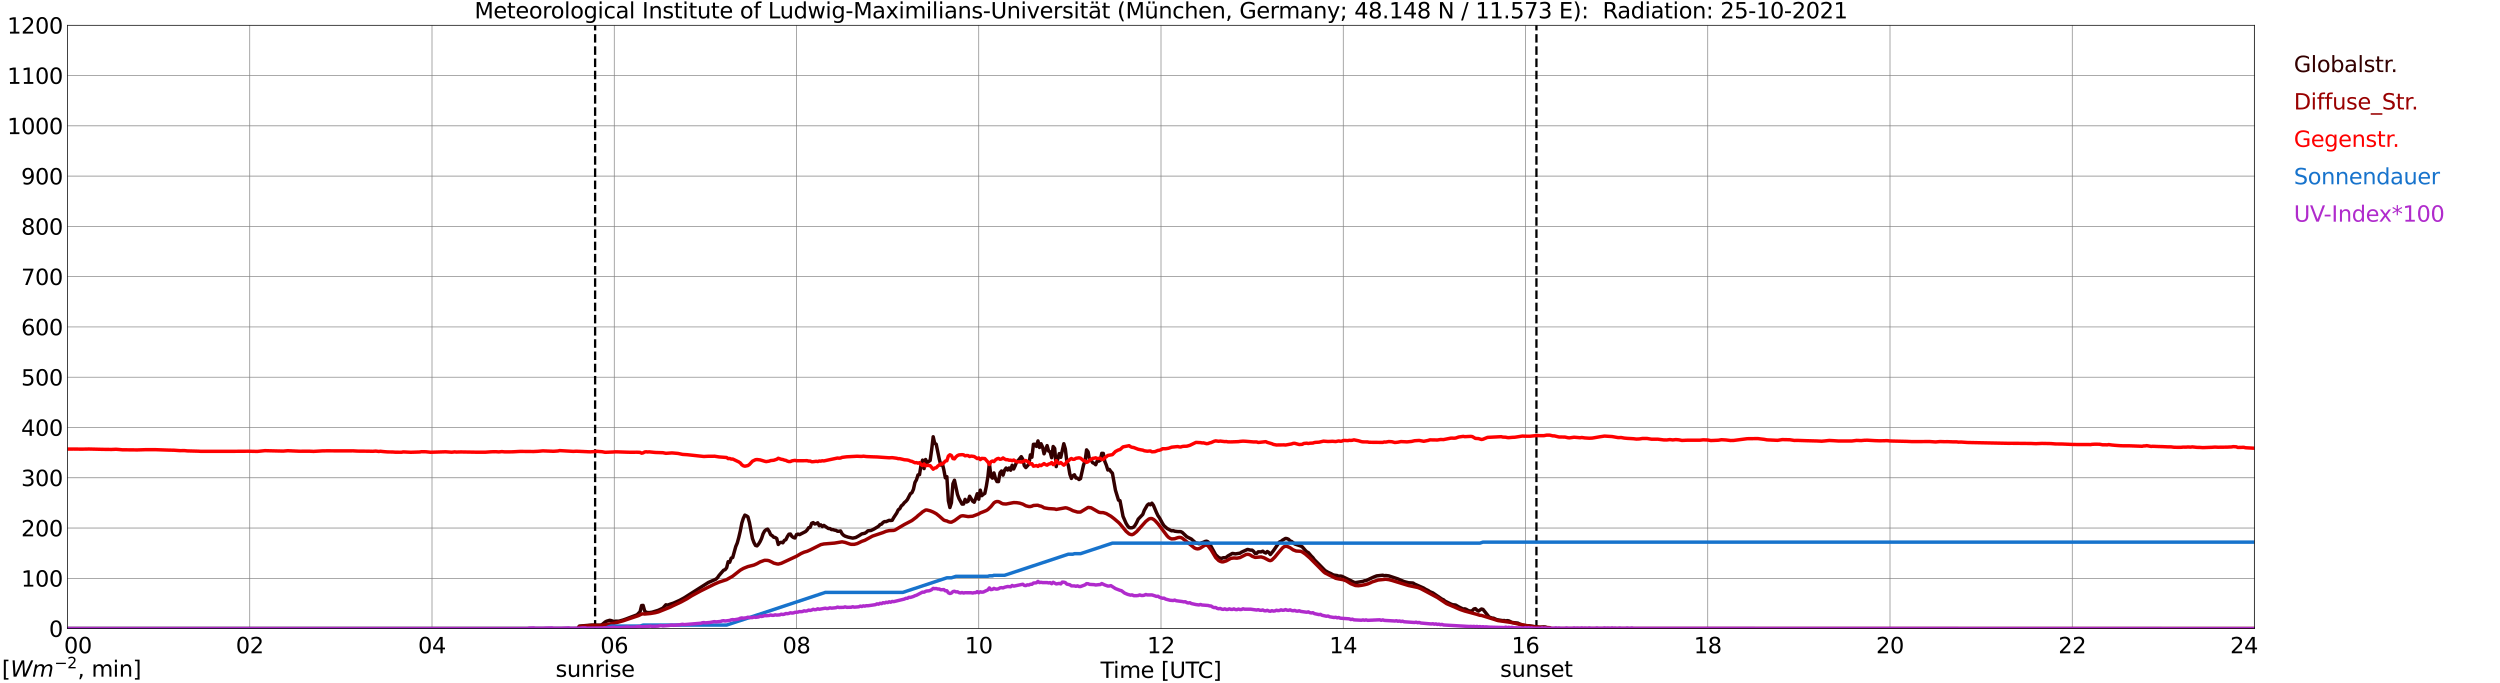 <?xml version="1.0" encoding="utf-8" standalone="no"?>
<!DOCTYPE svg PUBLIC "-//W3C//DTD SVG 1.1//EN"
  "http://www.w3.org/Graphics/SVG/1.1/DTD/svg11.dtd">
<svg xmlns:xlink="http://www.w3.org/1999/xlink" width="1085.4pt" height="296.64pt" viewBox="0 0 1085.4 296.64" xmlns="http://www.w3.org/2000/svg" version="1.1">
 <defs>
  <style type="text/css">*{stroke-linejoin: round; stroke-linecap: butt}</style>
 </defs>
 <g id="figure_1">
  <g id="patch_1">
   <path d="M 0 296.64 
L 1085.4 296.64 
L 1085.4 0 
L 0 0 
z
" style="fill: #ffffff"/>
  </g>
  <g id="axes_1">
   <g id="patch_2">
    <path d="M 29.306 272.909 
L 978.814 272.909 
L 978.814 10.976 
L 29.306 10.976 
z
" style="fill: #ffffff"/>
   </g>
   <g id="patch_3">
    <path d="M 978.814 272.909 
L 978.814 272.909 
L 978.814 10.976 
L 978.814 10.976 
z
" clip-path="url(#p92ef0f1a48)" style="fill: #d3d3d3; opacity: 0.25; stroke: #d3d3d3; stroke-linejoin: miter"/>
   </g>
   <g id="matplotlib.axis_1">
    <g id="xtick_1">
     <g id="line2d_1">
      <path d="M 29.306 272.909 
L 29.306 10.976 
" clip-path="url(#p92ef0f1a48)" style="fill: none; stroke: #808080; stroke-width: 0.3; stroke-linecap: square"/>
     </g>
     <g id="line2d_2"/>
     <g id="text_1">
      <!--    00 -->
      <g transform="translate(18.733 283.627) scale(0.095 -0.095)">
       <defs>
        <path id="DejaVuSans-20" transform="scale(0.016)"/>
        <path id="DejaVuSans-30" d="M 2034 4250 
Q 1547 4250 1301 3770 
Q 1056 3291 1056 2328 
Q 1056 1369 1301 889 
Q 1547 409 2034 409 
Q 2525 409 2770 889 
Q 3016 1369 3016 2328 
Q 3016 3291 2770 3770 
Q 2525 4250 2034 4250 
z
M 2034 4750 
Q 2819 4750 3233 4129 
Q 3647 3509 3647 2328 
Q 3647 1150 3233 529 
Q 2819 -91 2034 -91 
Q 1250 -91 836 529 
Q 422 1150 422 2328 
Q 422 3509 836 4129 
Q 1250 4750 2034 4750 
z
" transform="scale(0.016)"/>
       </defs>
       <use xlink:href="#DejaVuSans-20"/>
       <use xlink:href="#DejaVuSans-20" transform="translate(31.787 0)"/>
       <use xlink:href="#DejaVuSans-20" transform="translate(63.574 0)"/>
       <use xlink:href="#DejaVuSans-30" transform="translate(95.361 0)"/>
       <use xlink:href="#DejaVuSans-30" transform="translate(158.984 0)"/>
      </g>
     </g>
    </g>
    <g id="xtick_2">
     <g id="line2d_3">
      <path d="M 108.431 272.909 
L 108.431 10.976 
" clip-path="url(#p92ef0f1a48)" style="fill: none; stroke: #808080; stroke-width: 0.3; stroke-linecap: square"/>
     </g>
     <g id="line2d_4"/>
     <g id="text_2">
      <!-- 02 -->
      <g transform="translate(102.387 283.627) scale(0.095 -0.095)">
       <defs>
        <path id="DejaVuSans-32" d="M 1228 531 
L 3431 531 
L 3431 0 
L 469 0 
L 469 531 
Q 828 903 1448 1529 
Q 2069 2156 2228 2338 
Q 2531 2678 2651 2914 
Q 2772 3150 2772 3378 
Q 2772 3750 2511 3984 
Q 2250 4219 1831 4219 
Q 1534 4219 1204 4116 
Q 875 4013 500 3803 
L 500 4441 
Q 881 4594 1212 4672 
Q 1544 4750 1819 4750 
Q 2544 4750 2975 4387 
Q 3406 4025 3406 3419 
Q 3406 3131 3298 2873 
Q 3191 2616 2906 2266 
Q 2828 2175 2409 1742 
Q 1991 1309 1228 531 
z
" transform="scale(0.016)"/>
       </defs>
       <use xlink:href="#DejaVuSans-30"/>
       <use xlink:href="#DejaVuSans-32" transform="translate(63.623 0)"/>
      </g>
     </g>
    </g>
    <g id="xtick_3">
     <g id="line2d_5">
      <path d="M 187.557 272.909 
L 187.557 10.976 
" clip-path="url(#p92ef0f1a48)" style="fill: none; stroke: #808080; stroke-width: 0.3; stroke-linecap: square"/>
     </g>
     <g id="line2d_6"/>
     <g id="text_3">
      <!-- 04 -->
      <g transform="translate(181.513 283.627) scale(0.095 -0.095)">
       <defs>
        <path id="DejaVuSans-34" d="M 2419 4116 
L 825 1625 
L 2419 1625 
L 2419 4116 
z
M 2253 4666 
L 3047 4666 
L 3047 1625 
L 3713 1625 
L 3713 1100 
L 3047 1100 
L 3047 0 
L 2419 0 
L 2419 1100 
L 313 1100 
L 313 1709 
L 2253 4666 
z
" transform="scale(0.016)"/>
       </defs>
       <use xlink:href="#DejaVuSans-30"/>
       <use xlink:href="#DejaVuSans-34" transform="translate(63.623 0)"/>
      </g>
     </g>
    </g>
    <g id="xtick_4">
     <g id="line2d_7">
      <path d="M 266.683 272.909 
L 266.683 10.976 
" clip-path="url(#p92ef0f1a48)" style="fill: none; stroke: #808080; stroke-width: 0.3; stroke-linecap: square"/>
     </g>
     <g id="line2d_8"/>
     <g id="text_4">
      <!-- 06 -->
      <g transform="translate(260.638 283.627) scale(0.095 -0.095)">
       <defs>
        <path id="DejaVuSans-36" d="M 2113 2584 
Q 1688 2584 1439 2293 
Q 1191 2003 1191 1497 
Q 1191 994 1439 701 
Q 1688 409 2113 409 
Q 2538 409 2786 701 
Q 3034 994 3034 1497 
Q 3034 2003 2786 2293 
Q 2538 2584 2113 2584 
z
M 3366 4563 
L 3366 3988 
Q 3128 4100 2886 4159 
Q 2644 4219 2406 4219 
Q 1781 4219 1451 3797 
Q 1122 3375 1075 2522 
Q 1259 2794 1537 2939 
Q 1816 3084 2150 3084 
Q 2853 3084 3261 2657 
Q 3669 2231 3669 1497 
Q 3669 778 3244 343 
Q 2819 -91 2113 -91 
Q 1303 -91 875 529 
Q 447 1150 447 2328 
Q 447 3434 972 4092 
Q 1497 4750 2381 4750 
Q 2619 4750 2861 4703 
Q 3103 4656 3366 4563 
z
" transform="scale(0.016)"/>
       </defs>
       <use xlink:href="#DejaVuSans-30"/>
       <use xlink:href="#DejaVuSans-36" transform="translate(63.623 0)"/>
      </g>
     </g>
    </g>
    <g id="xtick_5">
     <g id="line2d_9">
      <path d="M 345.808 272.909 
L 345.808 10.976 
" clip-path="url(#p92ef0f1a48)" style="fill: none; stroke: #808080; stroke-width: 0.3; stroke-linecap: square"/>
     </g>
     <g id="line2d_10"/>
     <g id="text_5">
      <!-- 08 -->
      <g transform="translate(339.764 283.627) scale(0.095 -0.095)">
       <defs>
        <path id="DejaVuSans-38" d="M 2034 2216 
Q 1584 2216 1326 1975 
Q 1069 1734 1069 1313 
Q 1069 891 1326 650 
Q 1584 409 2034 409 
Q 2484 409 2743 651 
Q 3003 894 3003 1313 
Q 3003 1734 2745 1975 
Q 2488 2216 2034 2216 
z
M 1403 2484 
Q 997 2584 770 2862 
Q 544 3141 544 3541 
Q 544 4100 942 4425 
Q 1341 4750 2034 4750 
Q 2731 4750 3128 4425 
Q 3525 4100 3525 3541 
Q 3525 3141 3298 2862 
Q 3072 2584 2669 2484 
Q 3125 2378 3379 2068 
Q 3634 1759 3634 1313 
Q 3634 634 3220 271 
Q 2806 -91 2034 -91 
Q 1263 -91 848 271 
Q 434 634 434 1313 
Q 434 1759 690 2068 
Q 947 2378 1403 2484 
z
M 1172 3481 
Q 1172 3119 1398 2916 
Q 1625 2713 2034 2713 
Q 2441 2713 2670 2916 
Q 2900 3119 2900 3481 
Q 2900 3844 2670 4047 
Q 2441 4250 2034 4250 
Q 1625 4250 1398 4047 
Q 1172 3844 1172 3481 
z
" transform="scale(0.016)"/>
       </defs>
       <use xlink:href="#DejaVuSans-30"/>
       <use xlink:href="#DejaVuSans-38" transform="translate(63.623 0)"/>
      </g>
     </g>
    </g>
    <g id="xtick_6">
     <g id="line2d_11">
      <path d="M 424.934 272.909 
L 424.934 10.976 
" clip-path="url(#p92ef0f1a48)" style="fill: none; stroke: #808080; stroke-width: 0.3; stroke-linecap: square"/>
     </g>
     <g id="line2d_12"/>
     <g id="text_6">
      <!-- 10 -->
      <g transform="translate(418.89 283.627) scale(0.095 -0.095)">
       <defs>
        <path id="DejaVuSans-31" d="M 794 531 
L 1825 531 
L 1825 4091 
L 703 3866 
L 703 4441 
L 1819 4666 
L 2450 4666 
L 2450 531 
L 3481 531 
L 3481 0 
L 794 0 
L 794 531 
z
" transform="scale(0.016)"/>
       </defs>
       <use xlink:href="#DejaVuSans-31"/>
       <use xlink:href="#DejaVuSans-30" transform="translate(63.623 0)"/>
      </g>
     </g>
    </g>
    <g id="xtick_7">
     <g id="line2d_13">
      <path d="M 504.06 272.909 
L 504.06 10.976 
" clip-path="url(#p92ef0f1a48)" style="fill: none; stroke: #808080; stroke-width: 0.3; stroke-linecap: square"/>
     </g>
     <g id="line2d_14"/>
     <g id="text_7">
      <!-- 12 -->
      <g transform="translate(498.015 283.627) scale(0.095 -0.095)">
       <use xlink:href="#DejaVuSans-31"/>
       <use xlink:href="#DejaVuSans-32" transform="translate(63.623 0)"/>
      </g>
     </g>
    </g>
    <g id="xtick_8">
     <g id="line2d_15">
      <path d="M 583.185 272.909 
L 583.185 10.976 
" clip-path="url(#p92ef0f1a48)" style="fill: none; stroke: #808080; stroke-width: 0.3; stroke-linecap: square"/>
     </g>
     <g id="line2d_16"/>
     <g id="text_8">
      <!-- 14 -->
      <g transform="translate(577.141 283.627) scale(0.095 -0.095)">
       <use xlink:href="#DejaVuSans-31"/>
       <use xlink:href="#DejaVuSans-34" transform="translate(63.623 0)"/>
      </g>
     </g>
    </g>
    <g id="xtick_9">
     <g id="line2d_17">
      <path d="M 662.311 272.909 
L 662.311 10.976 
" clip-path="url(#p92ef0f1a48)" style="fill: none; stroke: #808080; stroke-width: 0.3; stroke-linecap: square"/>
     </g>
     <g id="line2d_18"/>
     <g id="text_9">
      <!-- 16 -->
      <g transform="translate(656.267 283.627) scale(0.095 -0.095)">
       <use xlink:href="#DejaVuSans-31"/>
       <use xlink:href="#DejaVuSans-36" transform="translate(63.623 0)"/>
      </g>
     </g>
    </g>
    <g id="xtick_10">
     <g id="line2d_19">
      <path d="M 741.437 272.909 
L 741.437 10.976 
" clip-path="url(#p92ef0f1a48)" style="fill: none; stroke: #808080; stroke-width: 0.3; stroke-linecap: square"/>
     </g>
     <g id="line2d_20"/>
     <g id="text_10">
      <!-- 18 -->
      <g transform="translate(735.392 283.627) scale(0.095 -0.095)">
       <use xlink:href="#DejaVuSans-31"/>
       <use xlink:href="#DejaVuSans-38" transform="translate(63.623 0)"/>
      </g>
     </g>
    </g>
    <g id="xtick_11">
     <g id="line2d_21">
      <path d="M 820.562 272.909 
L 820.562 10.976 
" clip-path="url(#p92ef0f1a48)" style="fill: none; stroke: #808080; stroke-width: 0.3; stroke-linecap: square"/>
     </g>
     <g id="line2d_22"/>
     <g id="text_11">
      <!-- 20 -->
      <g transform="translate(814.518 283.627) scale(0.095 -0.095)">
       <use xlink:href="#DejaVuSans-32"/>
       <use xlink:href="#DejaVuSans-30" transform="translate(63.623 0)"/>
      </g>
     </g>
    </g>
    <g id="xtick_12">
     <g id="line2d_23">
      <path d="M 899.688 272.909 
L 899.688 10.976 
" clip-path="url(#p92ef0f1a48)" style="fill: none; stroke: #808080; stroke-width: 0.3; stroke-linecap: square"/>
     </g>
     <g id="line2d_24"/>
     <g id="text_12">
      <!-- 22 -->
      <g transform="translate(893.644 283.627) scale(0.095 -0.095)">
       <use xlink:href="#DejaVuSans-32"/>
       <use xlink:href="#DejaVuSans-32" transform="translate(63.623 0)"/>
      </g>
     </g>
    </g>
    <g id="xtick_13">
     <g id="line2d_25">
      <path d="M 978.814 272.909 
L 978.814 10.976 
" clip-path="url(#p92ef0f1a48)" style="fill: none; stroke: #808080; stroke-width: 0.3; stroke-linecap: square"/>
     </g>
     <g id="line2d_26"/>
     <g id="text_13">
      <!-- 24    -->
      <g transform="translate(968.241 283.627) scale(0.095 -0.095)">
       <use xlink:href="#DejaVuSans-32"/>
       <use xlink:href="#DejaVuSans-34" transform="translate(63.623 0)"/>
       <use xlink:href="#DejaVuSans-20" transform="translate(127.246 0)"/>
       <use xlink:href="#DejaVuSans-20" transform="translate(159.033 0)"/>
       <use xlink:href="#DejaVuSans-20" transform="translate(190.82 0)"/>
      </g>
     </g>
    </g>
    <g id="text_14">
     <!-- Time [UTC] -->
     <g transform="translate(477.806 294.322) scale(0.095 -0.095)">
      <defs>
       <path id="DejaVuSans-54" d="M -19 4666 
L 3928 4666 
L 3928 4134 
L 2272 4134 
L 2272 0 
L 1638 0 
L 1638 4134 
L -19 4134 
L -19 4666 
z
" transform="scale(0.016)"/>
       <path id="DejaVuSans-69" d="M 603 3500 
L 1178 3500 
L 1178 0 
L 603 0 
L 603 3500 
z
M 603 4863 
L 1178 4863 
L 1178 4134 
L 603 4134 
L 603 4863 
z
" transform="scale(0.016)"/>
       <path id="DejaVuSans-6d" d="M 3328 2828 
Q 3544 3216 3844 3400 
Q 4144 3584 4550 3584 
Q 5097 3584 5394 3201 
Q 5691 2819 5691 2113 
L 5691 0 
L 5113 0 
L 5113 2094 
Q 5113 2597 4934 2840 
Q 4756 3084 4391 3084 
Q 3944 3084 3684 2787 
Q 3425 2491 3425 1978 
L 3425 0 
L 2847 0 
L 2847 2094 
Q 2847 2600 2669 2842 
Q 2491 3084 2119 3084 
Q 1678 3084 1418 2786 
Q 1159 2488 1159 1978 
L 1159 0 
L 581 0 
L 581 3500 
L 1159 3500 
L 1159 2956 
Q 1356 3278 1631 3431 
Q 1906 3584 2284 3584 
Q 2666 3584 2933 3390 
Q 3200 3197 3328 2828 
z
" transform="scale(0.016)"/>
       <path id="DejaVuSans-65" d="M 3597 1894 
L 3597 1613 
L 953 1613 
Q 991 1019 1311 708 
Q 1631 397 2203 397 
Q 2534 397 2845 478 
Q 3156 559 3463 722 
L 3463 178 
Q 3153 47 2828 -22 
Q 2503 -91 2169 -91 
Q 1331 -91 842 396 
Q 353 884 353 1716 
Q 353 2575 817 3079 
Q 1281 3584 2069 3584 
Q 2775 3584 3186 3129 
Q 3597 2675 3597 1894 
z
M 3022 2063 
Q 3016 2534 2758 2815 
Q 2500 3097 2075 3097 
Q 1594 3097 1305 2825 
Q 1016 2553 972 2059 
L 3022 2063 
z
" transform="scale(0.016)"/>
       <path id="DejaVuSans-5b" d="M 550 4863 
L 1875 4863 
L 1875 4416 
L 1125 4416 
L 1125 -397 
L 1875 -397 
L 1875 -844 
L 550 -844 
L 550 4863 
z
" transform="scale(0.016)"/>
       <path id="DejaVuSans-55" d="M 556 4666 
L 1191 4666 
L 1191 1831 
Q 1191 1081 1462 751 
Q 1734 422 2344 422 
Q 2950 422 3222 751 
Q 3494 1081 3494 1831 
L 3494 4666 
L 4128 4666 
L 4128 1753 
Q 4128 841 3676 375 
Q 3225 -91 2344 -91 
Q 1459 -91 1007 375 
Q 556 841 556 1753 
L 556 4666 
z
" transform="scale(0.016)"/>
       <path id="DejaVuSans-43" d="M 4122 4306 
L 4122 3641 
Q 3803 3938 3442 4084 
Q 3081 4231 2675 4231 
Q 1875 4231 1450 3742 
Q 1025 3253 1025 2328 
Q 1025 1406 1450 917 
Q 1875 428 2675 428 
Q 3081 428 3442 575 
Q 3803 722 4122 1019 
L 4122 359 
Q 3791 134 3420 21 
Q 3050 -91 2638 -91 
Q 1578 -91 968 557 
Q 359 1206 359 2328 
Q 359 3453 968 4101 
Q 1578 4750 2638 4750 
Q 3056 4750 3426 4639 
Q 3797 4528 4122 4306 
z
" transform="scale(0.016)"/>
       <path id="DejaVuSans-5d" d="M 1947 4863 
L 1947 -844 
L 622 -844 
L 622 -397 
L 1369 -397 
L 1369 4416 
L 622 4416 
L 622 4863 
L 1947 4863 
z
" transform="scale(0.016)"/>
      </defs>
      <use xlink:href="#DejaVuSans-54"/>
      <use xlink:href="#DejaVuSans-69" transform="translate(57.959 0)"/>
      <use xlink:href="#DejaVuSans-6d" transform="translate(85.742 0)"/>
      <use xlink:href="#DejaVuSans-65" transform="translate(183.154 0)"/>
      <use xlink:href="#DejaVuSans-20" transform="translate(244.678 0)"/>
      <use xlink:href="#DejaVuSans-5b" transform="translate(276.465 0)"/>
      <use xlink:href="#DejaVuSans-55" transform="translate(315.479 0)"/>
      <use xlink:href="#DejaVuSans-54" transform="translate(388.672 0)"/>
      <use xlink:href="#DejaVuSans-43" transform="translate(443.881 0)"/>
      <use xlink:href="#DejaVuSans-5d" transform="translate(513.705 0)"/>
     </g>
    </g>
   </g>
   <g id="matplotlib.axis_2">
    <g id="ytick_1">
     <g id="line2d_27">
      <path d="M 29.306 272.909 
L 978.814 272.909 
" clip-path="url(#p92ef0f1a48)" style="fill: none; stroke: #808080; stroke-width: 0.3; stroke-linecap: square"/>
     </g>
     <g id="line2d_28"/>
     <g id="text_15">
      <!-- 0 -->
      <g transform="translate(21.261 276.518) scale(0.095 -0.095)">
       <use xlink:href="#DejaVuSans-30"/>
      </g>
     </g>
    </g>
    <g id="ytick_2">
     <g id="line2d_29">
      <path d="M 29.306 251.081 
L 978.814 251.081 
" clip-path="url(#p92ef0f1a48)" style="fill: none; stroke: #808080; stroke-width: 0.3; stroke-linecap: square"/>
     </g>
     <g id="line2d_30"/>
     <g id="text_16">
      <!-- 100 -->
      <g transform="translate(9.173 254.69) scale(0.095 -0.095)">
       <use xlink:href="#DejaVuSans-31"/>
       <use xlink:href="#DejaVuSans-30" transform="translate(63.623 0)"/>
       <use xlink:href="#DejaVuSans-30" transform="translate(127.246 0)"/>
      </g>
     </g>
    </g>
    <g id="ytick_3">
     <g id="line2d_31">
      <path d="M 29.306 229.253 
L 978.814 229.253 
" clip-path="url(#p92ef0f1a48)" style="fill: none; stroke: #808080; stroke-width: 0.3; stroke-linecap: square"/>
     </g>
     <g id="line2d_32"/>
     <g id="text_17">
      <!-- 200 -->
      <g transform="translate(9.173 232.863) scale(0.095 -0.095)">
       <use xlink:href="#DejaVuSans-32"/>
       <use xlink:href="#DejaVuSans-30" transform="translate(63.623 0)"/>
       <use xlink:href="#DejaVuSans-30" transform="translate(127.246 0)"/>
      </g>
     </g>
    </g>
    <g id="ytick_4">
     <g id="line2d_33">
      <path d="M 29.306 207.426 
L 978.814 207.426 
" clip-path="url(#p92ef0f1a48)" style="fill: none; stroke: #808080; stroke-width: 0.3; stroke-linecap: square"/>
     </g>
     <g id="line2d_34"/>
     <g id="text_18">
      <!-- 300 -->
      <g transform="translate(9.173 211.035) scale(0.095 -0.095)">
       <defs>
        <path id="DejaVuSans-33" d="M 2597 2516 
Q 3050 2419 3304 2112 
Q 3559 1806 3559 1356 
Q 3559 666 3084 287 
Q 2609 -91 1734 -91 
Q 1441 -91 1130 -33 
Q 819 25 488 141 
L 488 750 
Q 750 597 1062 519 
Q 1375 441 1716 441 
Q 2309 441 2620 675 
Q 2931 909 2931 1356 
Q 2931 1769 2642 2001 
Q 2353 2234 1838 2234 
L 1294 2234 
L 1294 2753 
L 1863 2753 
Q 2328 2753 2575 2939 
Q 2822 3125 2822 3475 
Q 2822 3834 2567 4026 
Q 2313 4219 1838 4219 
Q 1578 4219 1281 4162 
Q 984 4106 628 3988 
L 628 4550 
Q 988 4650 1302 4700 
Q 1616 4750 1894 4750 
Q 2613 4750 3031 4423 
Q 3450 4097 3450 3541 
Q 3450 3153 3228 2886 
Q 3006 2619 2597 2516 
z
" transform="scale(0.016)"/>
       </defs>
       <use xlink:href="#DejaVuSans-33"/>
       <use xlink:href="#DejaVuSans-30" transform="translate(63.623 0)"/>
       <use xlink:href="#DejaVuSans-30" transform="translate(127.246 0)"/>
      </g>
     </g>
    </g>
    <g id="ytick_5">
     <g id="line2d_35">
      <path d="M 29.306 185.598 
L 978.814 185.598 
" clip-path="url(#p92ef0f1a48)" style="fill: none; stroke: #808080; stroke-width: 0.3; stroke-linecap: square"/>
     </g>
     <g id="line2d_36"/>
     <g id="text_19">
      <!-- 400 -->
      <g transform="translate(9.173 189.207) scale(0.095 -0.095)">
       <use xlink:href="#DejaVuSans-34"/>
       <use xlink:href="#DejaVuSans-30" transform="translate(63.623 0)"/>
       <use xlink:href="#DejaVuSans-30" transform="translate(127.246 0)"/>
      </g>
     </g>
    </g>
    <g id="ytick_6">
     <g id="line2d_37">
      <path d="M 29.306 163.77 
L 978.814 163.77 
" clip-path="url(#p92ef0f1a48)" style="fill: none; stroke: #808080; stroke-width: 0.3; stroke-linecap: square"/>
     </g>
     <g id="line2d_38"/>
     <g id="text_20">
      <!-- 500 -->
      <g transform="translate(9.173 167.379) scale(0.095 -0.095)">
       <defs>
        <path id="DejaVuSans-35" d="M 691 4666 
L 3169 4666 
L 3169 4134 
L 1269 4134 
L 1269 2991 
Q 1406 3038 1543 3061 
Q 1681 3084 1819 3084 
Q 2600 3084 3056 2656 
Q 3513 2228 3513 1497 
Q 3513 744 3044 326 
Q 2575 -91 1722 -91 
Q 1428 -91 1123 -41 
Q 819 9 494 109 
L 494 744 
Q 775 591 1075 516 
Q 1375 441 1709 441 
Q 2250 441 2565 725 
Q 2881 1009 2881 1497 
Q 2881 1984 2565 2268 
Q 2250 2553 1709 2553 
Q 1456 2553 1204 2497 
Q 953 2441 691 2322 
L 691 4666 
z
" transform="scale(0.016)"/>
       </defs>
       <use xlink:href="#DejaVuSans-35"/>
       <use xlink:href="#DejaVuSans-30" transform="translate(63.623 0)"/>
       <use xlink:href="#DejaVuSans-30" transform="translate(127.246 0)"/>
      </g>
     </g>
    </g>
    <g id="ytick_7">
     <g id="line2d_39">
      <path d="M 29.306 141.942 
L 978.814 141.942 
" clip-path="url(#p92ef0f1a48)" style="fill: none; stroke: #808080; stroke-width: 0.3; stroke-linecap: square"/>
     </g>
     <g id="line2d_40"/>
     <g id="text_21">
      <!-- 600 -->
      <g transform="translate(9.173 145.551) scale(0.095 -0.095)">
       <use xlink:href="#DejaVuSans-36"/>
       <use xlink:href="#DejaVuSans-30" transform="translate(63.623 0)"/>
       <use xlink:href="#DejaVuSans-30" transform="translate(127.246 0)"/>
      </g>
     </g>
    </g>
    <g id="ytick_8">
     <g id="line2d_41">
      <path d="M 29.306 120.114 
L 978.814 120.114 
" clip-path="url(#p92ef0f1a48)" style="fill: none; stroke: #808080; stroke-width: 0.3; stroke-linecap: square"/>
     </g>
     <g id="line2d_42"/>
     <g id="text_22">
      <!-- 700 -->
      <g transform="translate(9.173 123.724) scale(0.095 -0.095)">
       <defs>
        <path id="DejaVuSans-37" d="M 525 4666 
L 3525 4666 
L 3525 4397 
L 1831 0 
L 1172 0 
L 2766 4134 
L 525 4134 
L 525 4666 
z
" transform="scale(0.016)"/>
       </defs>
       <use xlink:href="#DejaVuSans-37"/>
       <use xlink:href="#DejaVuSans-30" transform="translate(63.623 0)"/>
       <use xlink:href="#DejaVuSans-30" transform="translate(127.246 0)"/>
      </g>
     </g>
    </g>
    <g id="ytick_9">
     <g id="line2d_43">
      <path d="M 29.306 98.287 
L 978.814 98.287 
" clip-path="url(#p92ef0f1a48)" style="fill: none; stroke: #808080; stroke-width: 0.3; stroke-linecap: square"/>
     </g>
     <g id="line2d_44"/>
     <g id="text_23">
      <!-- 800 -->
      <g transform="translate(9.173 101.896) scale(0.095 -0.095)">
       <use xlink:href="#DejaVuSans-38"/>
       <use xlink:href="#DejaVuSans-30" transform="translate(63.623 0)"/>
       <use xlink:href="#DejaVuSans-30" transform="translate(127.246 0)"/>
      </g>
     </g>
    </g>
    <g id="ytick_10">
     <g id="line2d_45">
      <path d="M 29.306 76.459 
L 978.814 76.459 
" clip-path="url(#p92ef0f1a48)" style="fill: none; stroke: #808080; stroke-width: 0.3; stroke-linecap: square"/>
     </g>
     <g id="line2d_46"/>
     <g id="text_24">
      <!-- 900 -->
      <g transform="translate(9.173 80.068) scale(0.095 -0.095)">
       <defs>
        <path id="DejaVuSans-39" d="M 703 97 
L 703 672 
Q 941 559 1184 500 
Q 1428 441 1663 441 
Q 2288 441 2617 861 
Q 2947 1281 2994 2138 
Q 2813 1869 2534 1725 
Q 2256 1581 1919 1581 
Q 1219 1581 811 2004 
Q 403 2428 403 3163 
Q 403 3881 828 4315 
Q 1253 4750 1959 4750 
Q 2769 4750 3195 4129 
Q 3622 3509 3622 2328 
Q 3622 1225 3098 567 
Q 2575 -91 1691 -91 
Q 1453 -91 1209 -44 
Q 966 3 703 97 
z
M 1959 2075 
Q 2384 2075 2632 2365 
Q 2881 2656 2881 3163 
Q 2881 3666 2632 3958 
Q 2384 4250 1959 4250 
Q 1534 4250 1286 3958 
Q 1038 3666 1038 3163 
Q 1038 2656 1286 2365 
Q 1534 2075 1959 2075 
z
" transform="scale(0.016)"/>
       </defs>
       <use xlink:href="#DejaVuSans-39"/>
       <use xlink:href="#DejaVuSans-30" transform="translate(63.623 0)"/>
       <use xlink:href="#DejaVuSans-30" transform="translate(127.246 0)"/>
      </g>
     </g>
    </g>
    <g id="ytick_11">
     <g id="line2d_47">
      <path d="M 29.306 54.631 
L 978.814 54.631 
" clip-path="url(#p92ef0f1a48)" style="fill: none; stroke: #808080; stroke-width: 0.3; stroke-linecap: square"/>
     </g>
     <g id="line2d_48"/>
     <g id="text_25">
      <!-- 1000 -->
      <g transform="translate(3.128 58.24) scale(0.095 -0.095)">
       <use xlink:href="#DejaVuSans-31"/>
       <use xlink:href="#DejaVuSans-30" transform="translate(63.623 0)"/>
       <use xlink:href="#DejaVuSans-30" transform="translate(127.246 0)"/>
       <use xlink:href="#DejaVuSans-30" transform="translate(190.869 0)"/>
      </g>
     </g>
    </g>
    <g id="ytick_12">
     <g id="line2d_49">
      <path d="M 29.306 32.803 
L 978.814 32.803 
" clip-path="url(#p92ef0f1a48)" style="fill: none; stroke: #808080; stroke-width: 0.3; stroke-linecap: square"/>
     </g>
     <g id="line2d_50"/>
     <g id="text_26">
      <!-- 1100 -->
      <g transform="translate(3.128 36.413) scale(0.095 -0.095)">
       <use xlink:href="#DejaVuSans-31"/>
       <use xlink:href="#DejaVuSans-31" transform="translate(63.623 0)"/>
       <use xlink:href="#DejaVuSans-30" transform="translate(127.246 0)"/>
       <use xlink:href="#DejaVuSans-30" transform="translate(190.869 0)"/>
      </g>
     </g>
    </g>
    <g id="ytick_13">
     <g id="line2d_51">
      <path d="M 29.306 10.976 
L 978.814 10.976 
" clip-path="url(#p92ef0f1a48)" style="fill: none; stroke: #808080; stroke-width: 0.3; stroke-linecap: square"/>
     </g>
     <g id="line2d_52"/>
     <g id="text_27">
      <!-- 1200 -->
      <g transform="translate(3.128 14.585) scale(0.095 -0.095)">
       <use xlink:href="#DejaVuSans-31"/>
       <use xlink:href="#DejaVuSans-32" transform="translate(63.623 0)"/>
       <use xlink:href="#DejaVuSans-30" transform="translate(127.246 0)"/>
       <use xlink:href="#DejaVuSans-30" transform="translate(190.869 0)"/>
      </g>
     </g>
    </g>
   </g>
   <g id="line2d_53">
    <path d="M 258.375 272.909 
L 258.375 10.976 
" clip-path="url(#p92ef0f1a48)" style="fill: none; stroke-dasharray: 3.7,1.6; stroke-dashoffset: 0; stroke: #000000"/>
   </g>
   <g id="line2d_54">
    <path d="M 667.059 272.909 
L 667.059 10.976 
" clip-path="url(#p92ef0f1a48)" style="fill: none; stroke-dasharray: 3.7,1.6; stroke-dashoffset: 0; stroke: #000000"/>
   </g>
   <g id="line2d_55">
    <path d="M 29.306 272.909 
L 250.858 272.909 
L 251.517 271.839 
L 256.792 271.383 
L 260.748 271.401 
L 261.408 271.163 
L 262.726 270.049 
L 263.386 269.696 
L 264.705 269.307 
L 265.364 269.443 
L 266.683 269.881 
L 267.342 269.678 
L 268.661 269.711 
L 270.639 269.154 
L 271.958 268.681 
L 273.277 268.174 
L 276.573 266.926 
L 277.892 265.575 
L 278.552 262.907 
L 279.211 262.842 
L 279.87 265.204 
L 280.53 265.863 
L 281.849 265.981 
L 283.167 265.778 
L 285.805 264.968 
L 287.783 264.04 
L 289.102 262.571 
L 289.761 262.739 
L 291.08 262.268 
L 292.399 261.844 
L 295.036 260.663 
L 297.014 259.583 
L 307.564 252.882 
L 310.861 251.428 
L 311.521 250.789 
L 312.18 249.826 
L 314.158 247.562 
L 314.818 247.327 
L 315.477 246.499 
L 316.136 243.867 
L 316.796 244.12 
L 317.455 242.313 
L 318.114 242.042 
L 319.433 237.299 
L 320.093 235.73 
L 320.752 233.333 
L 321.411 230.495 
L 322.071 227.103 
L 322.73 225.01 
L 323.39 223.641 
L 324.049 223.947 
L 324.708 224.401 
L 325.368 226.815 
L 326.686 233.822 
L 327.346 235.594 
L 328.005 236.793 
L 328.665 236.996 
L 329.324 236.253 
L 329.983 235.173 
L 330.643 233.787 
L 331.302 231.761 
L 331.961 230.548 
L 332.621 229.974 
L 333.28 229.736 
L 333.94 230.716 
L 334.599 232.167 
L 335.258 232.556 
L 335.918 233.248 
L 336.577 233.366 
L 337.236 233.822 
L 337.896 236.387 
L 338.555 235.612 
L 339.215 235.441 
L 339.874 235.662 
L 340.533 234.632 
L 341.193 234.311 
L 341.852 232.944 
L 342.512 231.947 
L 343.171 231.846 
L 343.83 232.909 
L 344.49 233.366 
L 345.149 233.569 
L 345.808 232.1 
L 346.468 231.879 
L 347.127 232.117 
L 349.765 230.766 
L 350.424 230.107 
L 351.083 229.111 
L 351.743 228.943 
L 352.402 227.186 
L 353.062 226.9 
L 353.721 227.492 
L 354.38 227.339 
L 355.04 226.985 
L 355.699 228.267 
L 356.359 227.863 
L 357.018 228.605 
L 357.677 228.116 
L 359.655 229.467 
L 360.315 229.45 
L 360.974 229.939 
L 361.634 229.921 
L 362.293 230.159 
L 362.952 230.26 
L 363.612 230.648 
L 364.271 230.648 
L 364.93 230.513 
L 365.59 231.729 
L 366.249 232.388 
L 366.909 232.774 
L 368.227 233.213 
L 370.206 233.636 
L 371.524 233.366 
L 372.843 232.641 
L 374.162 231.796 
L 375.481 231.508 
L 376.14 231.087 
L 376.799 230.445 
L 378.118 230.327 
L 379.437 229.703 
L 381.415 228.505 
L 382.074 227.745 
L 382.734 227.559 
L 383.393 226.815 
L 384.053 226.444 
L 384.712 226.479 
L 386.031 225.905 
L 386.69 225.988 
L 387.349 225.887 
L 388.009 224.722 
L 389.328 222.731 
L 389.987 221.347 
L 390.646 220.874 
L 391.306 219.64 
L 391.965 219.119 
L 392.624 218.239 
L 393.284 217.682 
L 393.943 216.905 
L 395.262 214.341 
L 395.921 213.919 
L 396.581 212.433 
L 397.24 209.462 
L 397.899 208.296 
L 398.559 206.186 
L 399.218 206.085 
L 399.878 201.899 
L 400.537 199.773 
L 401.196 203.435 
L 401.856 199.502 
L 402.515 200.868 
L 403.834 199.906 
L 404.493 195.18 
L 405.153 189.625 
L 405.812 192.445 
L 406.471 192.884 
L 407.79 199.299 
L 408.45 201.881 
L 409.109 201.207 
L 409.768 203.924 
L 410.428 207.452 
L 411.087 206.963 
L 411.746 217.429 
L 412.406 220.35 
L 413.065 218.274 
L 413.725 210.019 
L 414.384 208.499 
L 415.703 214.679 
L 416.362 216.451 
L 417.681 218.848 
L 418.34 218.831 
L 419 216.805 
L 419.659 217.971 
L 420.318 217.615 
L 420.978 215.454 
L 422.297 217.599 
L 422.956 218.053 
L 423.615 216.384 
L 424.275 214.358 
L 424.934 216.737 
L 425.593 212.804 
L 426.253 215.201 
L 426.912 214.611 
L 427.572 214.205 
L 428.231 211.099 
L 428.89 207.048 
L 429.55 201.071 
L 430.209 206.795 
L 430.869 207.587 
L 431.528 205.326 
L 432.187 207.757 
L 432.847 209.074 
L 433.506 209.091 
L 434.165 205.258 
L 434.825 204.481 
L 435.484 206.288 
L 436.144 204.145 
L 436.803 203.2 
L 437.462 204.06 
L 438.122 203.182 
L 438.781 204.145 
L 439.44 201.999 
L 440.1 203.603 
L 440.759 202.185 
L 441.419 200.465 
L 442.078 199.906 
L 443.397 198.269 
L 444.056 199.399 
L 444.716 202.185 
L 445.375 202.997 
L 446.694 201.545 
L 447.353 197.492 
L 448.012 198.505 
L 448.672 192.901 
L 449.331 192.884 
L 449.991 193.812 
L 450.65 191.432 
L 451.309 194.268 
L 451.969 192.648 
L 452.628 194.065 
L 453.287 197.02 
L 454.606 193.475 
L 455.266 195.822 
L 455.925 196.175 
L 456.584 198.708 
L 457.244 193.864 
L 457.903 194.691 
L 458.563 202.573 
L 459.222 199.384 
L 459.881 196.935 
L 460.541 198.557 
L 461.859 192.648 
L 462.519 194.877 
L 463.178 200.412 
L 463.838 202.067 
L 464.497 205.9 
L 465.156 207.722 
L 465.816 206.541 
L 466.475 206.135 
L 467.134 207.537 
L 467.794 207.572 
L 468.453 208.196 
L 469.113 207.79 
L 470.431 201.849 
L 471.091 200.194 
L 471.75 195.315 
L 472.409 196.175 
L 473.069 199.856 
L 473.728 199.788 
L 474.388 200.903 
L 475.047 201.172 
L 475.706 201.763 
L 476.366 200.109 
L 477.025 200.227 
L 477.685 199.838 
L 478.344 196.817 
L 479.003 196.852 
L 479.663 200.329 
L 480.322 201.949 
L 480.981 204.06 
L 481.641 203.806 
L 482.3 204.734 
L 482.96 205.444 
L 484.278 212.804 
L 485.597 217.126 
L 486.256 217.379 
L 487.575 224.183 
L 488.894 227.204 
L 489.553 228.284 
L 490.213 229.044 
L 490.872 229.162 
L 491.532 229.111 
L 492.191 228.825 
L 492.85 227.998 
L 493.51 226.833 
L 494.169 225.398 
L 496.147 223.338 
L 496.807 221.566 
L 498.125 219.287 
L 498.785 218.78 
L 499.444 219.169 
L 500.103 218.459 
L 500.763 219.354 
L 502.082 222.493 
L 502.741 223.879 
L 503.4 224.824 
L 504.719 227.254 
L 505.379 228.267 
L 506.697 229.432 
L 508.675 230.48 
L 509.335 230.36 
L 509.994 230.631 
L 511.313 230.783 
L 512.632 230.816 
L 513.291 231.154 
L 515.269 233.027 
L 517.247 234.04 
L 519.226 235.813 
L 519.885 235.847 
L 520.544 236.068 
L 521.204 235.965 
L 521.863 235.612 
L 522.522 235.409 
L 523.182 235.088 
L 523.841 234.953 
L 524.501 235.256 
L 525.819 237.249 
L 527.797 240.844 
L 529.116 242.077 
L 529.776 242.33 
L 530.435 242.413 
L 531.094 242.145 
L 531.754 242.145 
L 532.413 241.992 
L 533.073 241.4 
L 535.051 240.27 
L 536.369 240.473 
L 538.348 240.169 
L 539.007 239.731 
L 541.644 238.532 
L 542.963 238.853 
L 543.623 238.853 
L 544.282 239.392 
L 544.941 240.27 
L 545.601 240.254 
L 546.26 239.578 
L 547.579 239.595 
L 548.238 239.292 
L 548.898 239.798 
L 549.557 240.102 
L 550.216 239.442 
L 550.876 239.866 
L 551.535 240.761 
L 552.854 239.122 
L 555.491 235.291 
L 556.151 235.088 
L 556.81 234.514 
L 558.129 233.754 
L 558.788 233.855 
L 559.448 234.16 
L 560.107 234.852 
L 560.766 235.088 
L 562.085 236.168 
L 564.723 237.063 
L 565.382 237.399 
L 566.701 238.936 
L 567.36 239.595 
L 568.02 239.916 
L 569.338 241.453 
L 569.998 242.095 
L 570.657 243.022 
L 572.635 244.998 
L 575.273 247.698 
L 576.592 248.475 
L 577.91 249.066 
L 578.57 249.47 
L 579.229 249.691 
L 580.548 249.876 
L 581.207 250.197 
L 581.867 250.079 
L 582.526 250.18 
L 585.823 251.766 
L 587.801 252.779 
L 588.46 252.947 
L 591.757 252.408 
L 592.417 252.138 
L 593.076 252.07 
L 596.373 250.535 
L 597.692 250.027 
L 600.329 249.741 
L 600.989 249.944 
L 601.648 249.859 
L 602.967 250.027 
L 606.923 251.345 
L 609.561 252.493 
L 611.539 253 
L 613.517 253.135 
L 614.176 253.589 
L 618.133 255.329 
L 618.792 255.767 
L 620.111 256.409 
L 620.77 256.881 
L 622.089 257.422 
L 626.045 260.122 
L 626.705 260.393 
L 627.364 260.984 
L 630.001 262.283 
L 630.661 262.536 
L 631.98 262.689 
L 633.298 263.466 
L 635.276 264.429 
L 635.936 264.326 
L 636.595 264.562 
L 637.255 264.968 
L 637.914 265.239 
L 638.573 265.271 
L 639.233 265.136 
L 639.892 264.394 
L 640.552 264.241 
L 641.211 264.883 
L 641.87 265.306 
L 643.189 264.411 
L 643.848 264.562 
L 646.486 267.871 
L 647.805 268.345 
L 648.464 268.395 
L 649.783 269.019 
L 652.42 269.458 
L 653.08 269.39 
L 653.739 269.628 
L 654.399 269.443 
L 655.058 269.56 
L 656.377 270.217 
L 657.695 270.388 
L 659.014 270.521 
L 659.674 270.909 
L 660.333 271.095 
L 660.992 271.401 
L 662.97 271.789 
L 663.63 271.654 
L 668.246 272.361 
L 670.224 272.193 
L 670.883 272.228 
L 671.542 272.514 
L 672.202 272.632 
L 672.861 272.909 
L 978.154 272.909 
L 978.154 272.909 
" clip-path="url(#p92ef0f1a48)" style="fill: none; stroke: #330000; stroke-width: 1.5; stroke-linecap: square"/>
   </g>
   <g id="line2d_56">
    <path d="M 29.306 272.909 
L 250.858 272.909 
L 251.517 272.055 
L 252.836 271.887 
L 255.473 271.636 
L 258.111 271.51 
L 259.43 271.593 
L 260.748 271.593 
L 266.023 270.669 
L 266.683 270.586 
L 268.661 270.041 
L 270.639 269.495 
L 272.617 268.823 
L 277.233 267.271 
L 278.552 266.598 
L 279.211 266.515 
L 279.87 266.598 
L 282.508 266.347 
L 284.486 266.011 
L 285.805 265.675 
L 290.42 263.828 
L 295.696 261.351 
L 298.333 259.923 
L 300.311 258.664 
L 304.267 256.525 
L 310.202 253.585 
L 312.18 252.746 
L 315.477 251.655 
L 318.114 250.145 
L 321.411 247.541 
L 322.73 246.785 
L 324.708 245.989 
L 327.346 245.316 
L 328.665 244.729 
L 329.983 243.974 
L 331.961 243.26 
L 333.28 243.302 
L 333.94 243.47 
L 335.258 244.098 
L 335.918 244.476 
L 337.236 244.812 
L 337.896 244.897 
L 339.215 244.561 
L 345.808 241.496 
L 347.787 240.322 
L 349.105 239.733 
L 350.424 239.355 
L 351.743 238.768 
L 356.359 236.459 
L 357.677 236.166 
L 362.293 235.789 
L 365.59 235.243 
L 366.909 235.494 
L 368.887 236.166 
L 369.546 236.334 
L 370.865 236.334 
L 372.184 235.998 
L 374.162 235.031 
L 375.481 234.571 
L 378.777 232.765 
L 383.393 231.211 
L 384.712 230.666 
L 386.031 230.373 
L 388.009 230.288 
L 388.668 230.078 
L 389.987 229.282 
L 392.624 227.728 
L 395.921 226.007 
L 397.899 224.497 
L 398.559 223.866 
L 399.878 222.816 
L 400.537 222.229 
L 401.856 221.432 
L 402.515 221.432 
L 403.834 221.769 
L 405.153 222.314 
L 406.471 223.026 
L 407.79 224.076 
L 409.109 225.252 
L 409.768 225.798 
L 410.428 226.049 
L 411.087 226.176 
L 411.746 226.512 
L 412.406 226.68 
L 413.065 226.721 
L 414.384 226.049 
L 417.022 224.117 
L 417.681 223.951 
L 418.34 223.951 
L 420.318 224.285 
L 422.297 224.117 
L 424.934 223.111 
L 425.593 222.692 
L 426.912 222.188 
L 428.231 221.642 
L 428.89 221.223 
L 430.209 219.963 
L 431.528 218.326 
L 432.187 217.905 
L 432.847 217.737 
L 433.506 217.781 
L 434.165 218.073 
L 434.825 218.494 
L 435.484 218.745 
L 436.803 218.828 
L 440.1 218.2 
L 441.419 218.241 
L 442.737 218.451 
L 444.056 218.872 
L 445.375 219.586 
L 446.694 219.92 
L 447.353 219.92 
L 448.012 219.752 
L 448.672 219.459 
L 449.991 219.374 
L 450.65 219.374 
L 451.309 219.627 
L 451.969 219.752 
L 452.628 220.046 
L 453.287 220.465 
L 455.266 220.802 
L 457.903 220.97 
L 458.563 221.179 
L 462.519 220.465 
L 463.178 220.551 
L 464.497 221.055 
L 465.816 221.725 
L 467.794 222.314 
L 469.113 222.314 
L 472.409 220.297 
L 473.728 220.465 
L 477.025 222.356 
L 477.685 222.524 
L 479.003 222.565 
L 480.322 222.984 
L 482.3 224.117 
L 483.619 225.126 
L 485.597 226.804 
L 486.256 227.476 
L 488.894 230.666 
L 490.213 231.801 
L 490.872 232.052 
L 491.532 232.137 
L 492.191 231.842 
L 493.51 230.792 
L 497.466 226.385 
L 498.785 225.335 
L 499.444 225.126 
L 500.103 225.126 
L 500.763 225.462 
L 501.422 225.966 
L 502.741 227.391 
L 506.697 232.639 
L 507.357 233.311 
L 508.016 233.73 
L 508.675 233.983 
L 509.994 233.898 
L 511.313 233.438 
L 511.972 233.311 
L 512.632 233.353 
L 513.291 233.647 
L 514.61 234.697 
L 518.566 237.886 
L 519.226 238.181 
L 519.885 238.305 
L 520.544 238.222 
L 521.204 237.928 
L 523.182 236.668 
L 523.841 236.668 
L 524.501 237.004 
L 525.819 238.768 
L 527.797 242.084 
L 529.116 243.385 
L 529.776 243.721 
L 530.435 243.93 
L 531.094 243.93 
L 532.413 243.511 
L 534.391 242.42 
L 535.71 242.252 
L 537.029 242.337 
L 538.348 242.084 
L 540.985 240.741 
L 541.644 240.656 
L 542.304 240.741 
L 542.963 241.034 
L 543.623 241.496 
L 544.941 242.001 
L 547.579 241.791 
L 548.898 242.21 
L 550.876 243.26 
L 551.535 243.428 
L 552.195 243.134 
L 553.513 241.833 
L 554.832 240.196 
L 556.81 237.886 
L 557.47 237.382 
L 558.129 237.172 
L 558.788 237.214 
L 560.107 237.803 
L 561.426 238.727 
L 562.745 239.231 
L 564.063 239.314 
L 564.723 239.355 
L 565.382 239.65 
L 566.701 240.532 
L 568.679 242.252 
L 574.613 248.213 
L 575.273 248.759 
L 579.889 251.068 
L 581.207 251.36 
L 583.185 251.697 
L 584.504 252.201 
L 586.482 253.419 
L 588.46 254.216 
L 589.779 254.298 
L 591.098 254.13 
L 592.417 253.879 
L 593.736 253.543 
L 595.054 252.998 
L 595.714 252.661 
L 598.351 251.823 
L 601.648 251.487 
L 602.967 251.655 
L 604.286 251.991 
L 611.539 254.216 
L 615.495 255.056 
L 616.814 255.558 
L 619.451 256.944 
L 624.067 259.421 
L 628.023 262.065 
L 633.958 264.625 
L 635.936 265.297 
L 641.211 266.725 
L 642.53 267.144 
L 643.189 267.186 
L 650.442 269.453 
L 651.761 269.622 
L 656.377 270.292 
L 659.674 271.047 
L 664.949 271.972 
L 666.927 272.182 
L 668.905 272.35 
L 671.542 272.433 
L 672.861 272.518 
L 673.521 272.909 
L 978.154 272.909 
L 978.154 272.909 
" clip-path="url(#p92ef0f1a48)" style="fill: none; stroke: #990000; stroke-width: 1.5; stroke-linecap: square"/>
   </g>
   <g id="line2d_57">
    <path d="M 29.306 194.96 
L 31.943 194.955 
L 35.24 194.995 
L 37.218 194.973 
L 38.537 194.942 
L 44.472 195.088 
L 48.428 195.136 
L 50.406 195.051 
L 51.725 195.156 
L 53.043 195.276 
L 59.637 195.339 
L 62.934 195.237 
L 67.55 195.228 
L 73.484 195.429 
L 75.462 195.46 
L 78.1 195.652 
L 80.078 195.634 
L 81.397 195.763 
L 86.013 195.887 
L 87.331 195.959 
L 100.519 195.951 
L 107.772 195.903 
L 111.728 195.99 
L 115.025 195.658 
L 122.938 195.852 
L 124.916 195.68 
L 130.191 195.909 
L 134.147 195.885 
L 136.125 195.977 
L 140.082 195.752 
L 142.06 195.724 
L 148.654 195.754 
L 153.269 195.735 
L 155.247 195.848 
L 159.863 195.89 
L 161.841 195.94 
L 163.16 195.842 
L 164.479 196.01 
L 165.138 195.911 
L 166.457 196.062 
L 168.435 196.219 
L 170.413 196.234 
L 171.732 196.333 
L 174.37 196.344 
L 175.029 196.195 
L 178.326 196.361 
L 182.282 196.241 
L 182.941 196.106 
L 184.92 196.141 
L 186.898 196.354 
L 193.492 196.149 
L 196.129 196.337 
L 197.448 196.184 
L 198.107 196.272 
L 200.085 196.213 
L 206.679 196.322 
L 210.635 196.335 
L 213.273 196.145 
L 215.251 196.11 
L 216.57 196.206 
L 217.889 196.066 
L 219.207 196.195 
L 222.504 196.162 
L 225.801 195.979 
L 231.736 196.031 
L 233.714 195.929 
L 235.692 195.745 
L 240.308 195.935 
L 242.286 195.791 
L 242.945 195.628 
L 248.88 195.972 
L 250.198 195.903 
L 251.517 195.955 
L 256.133 196.171 
L 259.43 195.977 
L 261.408 196.123 
L 262.726 196.376 
L 266.023 196.25 
L 267.342 196.162 
L 268.661 196.2 
L 269.98 196.245 
L 272.617 196.333 
L 273.936 196.359 
L 276.573 196.337 
L 277.892 196.398 
L 278.552 196.765 
L 279.211 196.61 
L 279.87 196.243 
L 280.53 196.141 
L 281.189 196.237 
L 281.849 196.178 
L 284.486 196.444 
L 287.783 196.544 
L 289.102 196.819 
L 291.739 196.634 
L 294.377 196.867 
L 296.355 197.287 
L 298.333 197.407 
L 305.586 198.19 
L 307.564 198.088 
L 309.543 198.094 
L 310.202 198.066 
L 312.18 198.38 
L 315.477 198.633 
L 316.136 199.122 
L 316.796 199.037 
L 317.455 199.323 
L 318.114 199.292 
L 320.752 200.545 
L 321.411 200.986 
L 322.071 201.787 
L 322.73 202.224 
L 323.39 202.414 
L 324.708 202.13 
L 325.368 201.667 
L 326.686 200.229 
L 328.005 199.587 
L 328.665 199.513 
L 329.983 199.664 
L 331.961 200.255 
L 332.621 200.412 
L 333.94 200.211 
L 334.599 199.96 
L 335.918 199.836 
L 337.236 199.397 
L 337.896 198.954 
L 339.215 199.41 
L 339.874 199.502 
L 340.533 199.755 
L 341.193 199.882 
L 341.852 200.216 
L 342.512 200.401 
L 343.171 200.384 
L 343.83 200.085 
L 345.149 199.864 
L 345.808 200.046 
L 350.424 200.008 
L 351.083 200.179 
L 351.743 200.17 
L 352.402 200.469 
L 353.062 200.449 
L 354.38 200.273 
L 355.04 200.397 
L 355.699 200.15 
L 356.359 200.211 
L 357.018 200.041 
L 357.677 200.115 
L 363.612 198.86 
L 364.271 198.928 
L 364.93 198.856 
L 365.59 198.577 
L 367.568 198.326 
L 372.184 198.081 
L 373.502 198.153 
L 374.162 198.164 
L 374.821 198.053 
L 376.14 198.214 
L 378.777 198.33 
L 380.756 198.391 
L 386.031 198.756 
L 387.349 198.692 
L 389.328 198.959 
L 389.987 199.148 
L 390.646 199.135 
L 391.965 199.437 
L 392.624 199.605 
L 393.943 199.712 
L 394.603 199.871 
L 395.262 200.174 
L 395.921 200.303 
L 397.24 200.916 
L 397.899 200.836 
L 398.559 201.098 
L 399.218 200.873 
L 399.878 201.696 
L 400.537 202.126 
L 401.196 201.429 
L 401.856 202.274 
L 402.515 202.019 
L 403.834 202.165 
L 405.153 203.706 
L 405.812 203.197 
L 406.471 203.091 
L 407.131 202.361 
L 408.45 201.395 
L 409.109 201.504 
L 409.768 200.925 
L 410.428 200.155 
L 411.087 200.035 
L 411.746 198.002 
L 412.406 197.444 
L 413.065 197.76 
L 413.725 199.085 
L 414.384 199.218 
L 415.043 198.35 
L 415.703 197.795 
L 416.362 197.505 
L 417.681 197.393 
L 418.34 197.476 
L 419 197.9 
L 419.659 197.769 
L 420.318 197.802 
L 420.978 198.216 
L 421.637 198.009 
L 422.956 198.203 
L 424.275 199.098 
L 424.934 198.799 
L 425.593 199.528 
L 426.253 199.013 
L 427.572 199.096 
L 428.89 200.565 
L 429.55 201.661 
L 430.209 200.465 
L 430.869 200.155 
L 431.528 200.399 
L 432.187 199.677 
L 432.847 199.214 
L 433.506 199.011 
L 434.165 199.413 
L 434.825 199.275 
L 435.484 198.821 
L 436.144 199.277 
L 436.803 199.585 
L 437.462 199.572 
L 438.122 199.819 
L 438.781 199.788 
L 439.44 200.008 
L 440.1 199.718 
L 441.419 200.526 
L 442.737 200.486 
L 443.397 200.624 
L 444.056 200.436 
L 444.716 200.076 
L 445.375 199.945 
L 446.694 200.661 
L 447.353 201.467 
L 448.012 201.32 
L 448.672 202.401 
L 449.991 202.134 
L 450.65 202.492 
L 451.309 201.881 
L 451.969 202.158 
L 453.287 201.277 
L 453.947 201.715 
L 454.606 201.955 
L 455.266 201.475 
L 455.925 201.353 
L 456.584 200.827 
L 457.244 201.722 
L 457.903 201.408 
L 458.563 199.993 
L 459.222 200.772 
L 459.881 201.24 
L 460.541 200.812 
L 461.859 201.951 
L 462.519 201.447 
L 463.178 200.421 
L 463.838 200.155 
L 464.497 199.458 
L 465.156 199.068 
L 465.816 199.428 
L 466.475 199.389 
L 467.134 198.972 
L 468.453 198.769 
L 469.113 198.915 
L 470.431 200 
L 471.091 200.098 
L 471.75 200.742 
L 472.409 200.46 
L 473.069 199.716 
L 473.728 199.504 
L 474.388 199.004 
L 475.047 198.939 
L 475.706 198.76 
L 476.366 199.089 
L 477.685 198.948 
L 478.344 199.526 
L 479.003 199.439 
L 479.663 198.705 
L 480.322 198.293 
L 480.981 197.734 
L 482.96 197.389 
L 484.278 196.025 
L 485.597 195.342 
L 486.256 195.18 
L 487.575 194.015 
L 490.213 193.506 
L 490.872 193.967 
L 491.532 194.209 
L 492.191 194.296 
L 494.169 195.058 
L 495.488 195.322 
L 496.147 195.425 
L 496.807 195.702 
L 498.125 195.896 
L 499.444 195.778 
L 500.103 196.171 
L 501.422 196.084 
L 502.741 195.553 
L 503.4 195.46 
L 504.06 195.226 
L 504.719 194.805 
L 506.038 194.831 
L 507.357 194.617 
L 508.675 194.146 
L 511.313 193.875 
L 511.972 194.036 
L 512.632 194.067 
L 513.291 193.846 
L 513.95 193.761 
L 515.269 193.726 
L 516.588 193.351 
L 519.226 192.07 
L 521.204 192.166 
L 521.863 192.301 
L 522.522 192.281 
L 523.841 192.626 
L 524.501 192.563 
L 525.16 192.295 
L 525.819 192.148 
L 527.138 191.574 
L 527.797 191.404 
L 529.116 191.594 
L 529.776 191.493 
L 531.754 191.736 
L 532.413 191.69 
L 533.073 191.836 
L 534.391 191.858 
L 537.688 191.74 
L 538.348 191.627 
L 539.666 191.526 
L 540.985 191.594 
L 544.282 191.878 
L 545.601 191.871 
L 546.26 192.109 
L 549.557 191.753 
L 550.216 192.074 
L 552.195 192.642 
L 552.854 192.945 
L 554.173 193.2 
L 555.491 193.168 
L 557.47 193.152 
L 558.129 193.209 
L 560.766 192.738 
L 561.426 192.495 
L 562.085 192.458 
L 564.063 193 
L 565.382 192.917 
L 566.042 192.532 
L 567.36 192.412 
L 568.02 192.567 
L 568.679 192.423 
L 569.998 192.36 
L 570.657 192.131 
L 571.317 192.041 
L 572.635 191.987 
L 574.613 191.524 
L 576.592 191.681 
L 578.57 191.589 
L 579.889 191.712 
L 581.207 191.439 
L 581.867 191.574 
L 582.526 191.537 
L 583.185 191.256 
L 583.845 191.221 
L 585.164 191.31 
L 585.823 191.159 
L 586.482 191.223 
L 587.142 191.153 
L 587.801 190.963 
L 589.779 191.356 
L 591.098 191.751 
L 591.757 191.849 
L 593.736 191.862 
L 594.395 192.017 
L 600.329 192.078 
L 600.989 191.882 
L 601.648 191.932 
L 602.967 191.696 
L 604.286 191.782 
L 605.604 192.116 
L 606.923 191.985 
L 608.242 191.716 
L 610.879 191.847 
L 612.858 191.653 
L 614.176 191.345 
L 616.154 191.218 
L 618.133 191.594 
L 620.111 191.203 
L 620.77 190.974 
L 622.748 191.004 
L 624.067 191.035 
L 625.386 190.819 
L 626.705 190.854 
L 630.001 190.203 
L 631.32 190.247 
L 631.98 190.184 
L 633.298 189.734 
L 635.276 189.459 
L 635.936 189.588 
L 638.573 189.457 
L 639.233 189.557 
L 640.552 190.339 
L 641.87 190.409 
L 643.189 190.815 
L 643.848 190.695 
L 645.827 189.896 
L 651.761 189.59 
L 652.42 189.765 
L 653.739 189.826 
L 654.399 189.981 
L 655.058 190.018 
L 656.377 189.891 
L 657.695 189.828 
L 660.992 189.317 
L 662.311 189.391 
L 664.289 189.398 
L 666.927 189.116 
L 670.224 189.162 
L 671.542 188.913 
L 672.861 188.929 
L 674.18 189.245 
L 674.839 189.247 
L 676.817 189.714 
L 679.455 189.76 
L 680.774 190.062 
L 681.433 190.103 
L 683.411 189.824 
L 686.049 190.051 
L 686.708 189.933 
L 688.027 190.134 
L 690.005 190.256 
L 691.324 190.193 
L 694.621 189.629 
L 696.599 189.33 
L 699.896 189.531 
L 702.533 189.996 
L 703.852 189.959 
L 705.171 190.199 
L 706.49 190.323 
L 709.127 190.468 
L 710.446 190.629 
L 711.765 190.574 
L 713.083 190.363 
L 715.062 190.358 
L 717.04 190.684 
L 718.358 190.675 
L 719.677 190.671 
L 722.315 190.994 
L 723.633 191.02 
L 724.952 190.843 
L 726.271 190.996 
L 727.59 190.85 
L 728.909 190.956 
L 730.227 191.225 
L 731.546 191.159 
L 732.865 191.109 
L 738.14 191.107 
L 739.459 190.952 
L 741.437 191.031 
L 742.756 191.275 
L 746.052 191.129 
L 747.371 190.902 
L 749.349 191.018 
L 751.327 191.256 
L 752.646 191.225 
L 758.581 190.468 
L 763.196 190.417 
L 764.515 190.583 
L 765.834 190.727 
L 767.153 190.967 
L 771.768 191.179 
L 773.746 190.856 
L 777.043 190.922 
L 779.021 191.225 
L 780.34 191.197 
L 784.296 191.334 
L 788.912 191.454 
L 790.89 191.555 
L 792.209 191.439 
L 794.187 191.229 
L 796.165 191.336 
L 798.143 191.459 
L 804.078 191.456 
L 806.056 191.205 
L 808.034 191.286 
L 809.353 191.157 
L 810.672 191.118 
L 812.65 191.232 
L 813.969 191.308 
L 815.947 191.378 
L 817.925 191.354 
L 819.244 191.301 
L 820.562 191.445 
L 821.881 191.487 
L 827.816 191.624 
L 829.794 191.714 
L 831.772 191.734 
L 837.706 191.692 
L 840.344 191.878 
L 842.322 191.705 
L 844.3 191.771 
L 845.619 191.755 
L 848.256 191.851 
L 849.575 191.849 
L 850.235 191.95 
L 851.553 191.926 
L 854.191 192.113 
L 871.994 192.476 
L 873.313 192.46 
L 876.61 192.491 
L 881.885 192.539 
L 883.863 192.633 
L 886.5 192.513 
L 890.457 192.585 
L 892.435 192.749 
L 895.072 192.764 
L 899.688 192.956 
L 901.666 192.991 
L 906.941 192.993 
L 907.601 193.043 
L 908.26 192.912 
L 909.579 192.851 
L 911.557 192.875 
L 912.876 193.122 
L 914.194 193.111 
L 914.854 193.15 
L 915.513 193.015 
L 916.832 193.207 
L 918.151 193.334 
L 919.469 193.432 
L 920.788 193.517 
L 922.107 193.55 
L 924.085 193.537 
L 930.02 193.757 
L 930.679 193.611 
L 931.338 193.606 
L 931.998 193.478 
L 933.976 193.831 
L 934.635 193.759 
L 937.273 193.868 
L 938.592 193.894 
L 941.229 194.01 
L 942.548 194.008 
L 943.867 194.183 
L 945.845 194.218 
L 947.163 194.194 
L 947.823 194.111 
L 949.142 194.132 
L 949.801 194.058 
L 951.12 194.124 
L 951.779 194.015 
L 953.757 194.226 
L 955.076 194.252 
L 956.395 194.344 
L 960.351 194.196 
L 961.67 194.104 
L 962.989 194.176 
L 966.945 194.128 
L 968.923 194.036 
L 969.582 193.903 
L 970.901 193.993 
L 971.561 194.266 
L 974.198 194.207 
L 974.857 194.388 
L 978.154 194.569 
L 978.154 194.569 
" clip-path="url(#p92ef0f1a48)" style="fill: none; stroke: #ff0000; stroke-width: 1.5; stroke-linecap: square"/>
   </g>
   <g id="line2d_58">
    <path d="M 29.306 272.909 
L 262.067 272.909 
L 265.364 271.817 
L 277.892 271.817 
L 279.211 271.381 
L 315.477 271.381 
L 358.337 257.193 
L 391.965 257.193 
L 411.087 250.863 
L 413.065 250.863 
L 415.043 250.208 
L 428.89 250.208 
L 429.55 249.99 
L 430.869 249.99 
L 431.528 249.771 
L 436.144 249.771 
L 463.838 240.604 
L 465.816 240.604 
L 466.475 240.385 
L 469.113 240.385 
L 482.96 235.802 
L 642.53 235.802 
L 643.848 235.365 
L 978.154 235.365 
L 978.154 235.365 
" clip-path="url(#p92ef0f1a48)" style="fill: none; stroke: #1773cc; stroke-width: 1.5; stroke-linecap: square"/>
   </g>
   <g id="line2d_59">
    <path d="M 29.306 272.909 
L 229.098 272.909 
L 229.757 272.712 
L 231.736 272.647 
L 232.395 272.8 
L 235.692 272.8 
L 237.011 272.712 
L 239.648 272.647 
L 240.308 272.8 
L 243.604 272.8 
L 246.901 272.625 
L 247.561 272.8 
L 251.517 272.756 
L 252.836 272.603 
L 254.155 272.581 
L 254.814 272.756 
L 261.408 272.647 
L 264.705 272.56 
L 266.023 272.363 
L 266.683 272.341 
L 267.342 272.494 
L 269.98 272.429 
L 272.617 272.188 
L 273.277 272.341 
L 275.914 272.254 
L 276.573 272.079 
L 277.892 271.992 
L 278.552 272.145 
L 281.189 271.97 
L 282.508 271.817 
L 283.167 271.97 
L 285.805 271.839 
L 286.464 271.643 
L 287.124 271.621 
L 287.783 271.752 
L 290.42 271.555 
L 291.739 271.359 
L 292.399 271.49 
L 295.036 271.272 
L 296.355 271.032 
L 297.014 271.184 
L 303.608 270.639 
L 304.267 270.595 
L 304.927 270.377 
L 305.586 270.289 
L 306.246 270.42 
L 308.224 270.246 
L 310.202 269.875 
L 310.861 270.006 
L 312.839 269.809 
L 313.499 269.569 
L 314.158 269.482 
L 314.818 269.613 
L 316.796 269.373 
L 317.455 269.111 
L 318.114 269.002 
L 318.774 269.089 
L 320.752 268.74 
L 321.411 268.412 
L 322.071 268.281 
L 322.73 268.39 
L 324.049 268.216 
L 324.708 267.954 
L 325.368 268.129 
L 326.686 268.129 
L 327.346 267.888 
L 328.005 268.041 
L 329.324 267.867 
L 329.983 267.539 
L 330.643 267.648 
L 331.302 267.517 
L 331.961 267.255 
L 332.621 267.321 
L 333.94 267.212 
L 334.599 266.993 
L 335.258 267.168 
L 335.918 267.146 
L 336.577 266.928 
L 337.236 267.059 
L 338.555 266.95 
L 339.215 266.644 
L 339.874 266.797 
L 340.533 266.666 
L 341.193 266.36 
L 341.852 266.448 
L 342.512 266.317 
L 343.171 266.033 
L 343.83 266.186 
L 344.49 266.099 
L 345.149 265.858 
L 346.468 265.749 
L 347.127 265.509 
L 347.787 265.575 
L 348.446 265.487 
L 349.105 265.182 
L 349.765 265.313 
L 350.424 265.204 
L 351.083 264.876 
L 351.743 265.029 
L 352.402 264.854 
L 353.062 264.527 
L 353.721 264.723 
L 354.38 264.636 
L 355.04 264.309 
L 355.699 264.527 
L 358.337 264.047 
L 358.996 264.221 
L 359.655 264.156 
L 360.315 263.872 
L 360.974 264.047 
L 362.952 263.85 
L 363.612 263.567 
L 364.271 263.741 
L 365.59 263.697 
L 366.249 263.697 
L 366.909 263.457 
L 367.568 263.676 
L 369.546 263.654 
L 370.206 263.414 
L 370.865 263.61 
L 372.843 263.457 
L 373.502 263.152 
L 374.162 263.326 
L 374.821 263.021 
L 375.481 263.174 
L 376.14 262.955 
L 376.799 262.999 
L 380.096 262.519 
L 380.756 262.17 
L 381.415 262.322 
L 382.074 261.929 
L 382.734 262.082 
L 383.393 261.668 
L 384.053 261.82 
L 384.712 261.471 
L 385.371 261.624 
L 386.031 261.275 
L 386.69 261.471 
L 387.349 261.122 
L 388.009 261.209 
L 392.624 260.096 
L 393.284 259.768 
L 393.943 259.79 
L 394.603 259.332 
L 395.262 259.376 
L 396.581 258.961 
L 397.24 258.633 
L 397.899 258.437 
L 400.537 257.062 
L 401.196 257.127 
L 401.856 256.734 
L 402.515 256.56 
L 403.175 256.538 
L 403.834 256.342 
L 404.493 256.014 
L 405.153 255.447 
L 405.812 255.578 
L 406.471 255.512 
L 407.131 255.73 
L 407.79 255.709 
L 408.45 256.058 
L 409.768 255.97 
L 410.428 256.516 
L 411.087 256.472 
L 411.746 257.389 
L 412.406 257.673 
L 413.065 257.477 
L 413.725 256.844 
L 414.384 256.691 
L 415.043 256.996 
L 415.703 256.909 
L 416.362 257.302 
L 417.022 257.433 
L 417.681 257.236 
L 418.34 257.477 
L 419 257.324 
L 421.637 257.346 
L 422.297 257.477 
L 422.956 257.302 
L 423.615 257.324 
L 424.275 256.865 
L 424.934 257.367 
L 425.593 256.931 
L 426.253 257.106 
L 426.912 257.04 
L 428.89 256.101 
L 429.55 255.25 
L 430.209 255.992 
L 430.869 255.883 
L 431.528 255.447 
L 432.187 255.709 
L 432.847 255.774 
L 433.506 255.621 
L 434.165 255.228 
L 434.825 255.141 
L 435.484 255.25 
L 436.144 254.966 
L 437.462 254.639 
L 438.781 254.748 
L 439.44 254.181 
L 440.1 254.486 
L 444.056 253.657 
L 444.716 254.159 
L 445.375 254.246 
L 446.034 253.897 
L 446.694 254.006 
L 447.353 253.657 
L 448.012 253.679 
L 448.672 253.133 
L 449.991 253.024 
L 450.65 252.413 
L 451.309 252.936 
L 451.969 252.805 
L 452.628 252.936 
L 454.606 252.936 
L 455.266 253.089 
L 455.925 252.958 
L 456.584 253.417 
L 457.244 252.805 
L 458.563 253.526 
L 459.881 253.286 
L 460.541 253.504 
L 461.2 252.718 
L 461.859 252.762 
L 462.519 252.936 
L 463.178 253.613 
L 464.497 253.875 
L 465.156 254.377 
L 466.475 254.377 
L 467.134 254.552 
L 467.794 254.355 
L 468.453 254.639 
L 469.113 254.661 
L 471.091 253.919 
L 471.75 253.395 
L 472.409 253.438 
L 473.069 253.722 
L 475.047 253.831 
L 475.706 253.984 
L 477.025 253.831 
L 477.685 253.81 
L 478.344 253.351 
L 479.663 253.984 
L 480.981 254.443 
L 481.641 254.421 
L 482.3 254.268 
L 484.278 255.534 
L 486.256 256.298 
L 486.916 256.472 
L 488.235 257.477 
L 489.553 258.044 
L 490.872 258.393 
L 491.532 258.262 
L 492.191 258.612 
L 493.51 258.612 
L 494.169 258.546 
L 494.828 258.284 
L 495.488 258.524 
L 496.147 258.546 
L 496.807 258.415 
L 497.466 258.11 
L 498.125 258.306 
L 500.103 258.284 
L 501.422 258.699 
L 502.082 258.939 
L 502.741 258.852 
L 503.4 259.31 
L 504.719 259.747 
L 505.379 259.681 
L 506.038 260.096 
L 508.016 260.62 
L 509.335 260.729 
L 509.994 260.532 
L 510.654 260.816 
L 513.291 261.165 
L 513.95 261.318 
L 514.61 261.231 
L 515.269 261.624 
L 515.929 261.798 
L 516.588 261.668 
L 517.247 262.039 
L 519.226 262.475 
L 520.544 262.65 
L 521.204 262.431 
L 521.863 262.672 
L 524.501 262.868 
L 525.16 263.064 
L 525.819 263.108 
L 526.479 263.567 
L 527.138 263.807 
L 527.797 263.741 
L 528.457 264.156 
L 529.116 264.309 
L 529.776 264.156 
L 530.435 264.483 
L 531.094 264.571 
L 531.754 264.33 
L 532.413 264.614 
L 533.073 264.592 
L 533.732 264.33 
L 534.391 264.571 
L 535.051 264.592 
L 535.71 264.352 
L 536.369 264.636 
L 537.029 264.68 
L 537.688 264.418 
L 538.348 264.636 
L 539.007 264.614 
L 539.666 264.309 
L 540.326 264.483 
L 542.963 264.483 
L 545.601 264.854 
L 546.26 264.68 
L 546.919 264.942 
L 547.579 264.985 
L 548.238 264.811 
L 548.898 265.16 
L 549.557 265.204 
L 550.216 264.963 
L 550.876 265.291 
L 551.535 265.4 
L 552.195 265.116 
L 552.854 265.313 
L 553.513 265.247 
L 554.173 264.942 
L 554.832 265.116 
L 555.491 265.051 
L 556.151 264.767 
L 556.81 264.963 
L 557.47 264.92 
L 558.129 264.658 
L 558.788 264.92 
L 559.448 264.985 
L 560.107 264.767 
L 560.766 265.073 
L 561.426 265.182 
L 562.085 265.007 
L 562.745 265.291 
L 563.404 265.356 
L 564.063 265.16 
L 564.723 265.444 
L 567.36 265.815 
L 568.02 265.64 
L 568.679 265.989 
L 569.338 266.12 
L 569.998 266.011 
L 570.657 266.404 
L 572.635 266.841 
L 573.295 266.732 
L 573.954 267.124 
L 575.932 267.561 
L 576.592 267.43 
L 577.251 267.779 
L 579.229 268.107 
L 579.889 267.976 
L 580.548 268.259 
L 581.207 268.085 
L 581.867 268.39 
L 585.823 268.674 
L 586.482 268.98 
L 587.142 268.805 
L 587.801 269.111 
L 591.098 269.285 
L 591.757 269.133 
L 592.417 269.307 
L 593.076 269.111 
L 593.736 269.329 
L 599.011 269.089 
L 599.67 269.329 
L 600.329 269.111 
L 600.989 269.351 
L 604.945 269.569 
L 605.604 269.635 
L 606.264 269.482 
L 606.923 269.744 
L 607.582 269.569 
L 608.242 269.853 
L 608.901 269.678 
L 609.561 269.94 
L 614.176 270.268 
L 614.836 270.115 
L 615.495 270.377 
L 616.154 270.224 
L 616.814 270.486 
L 621.429 270.901 
L 622.089 270.792 
L 622.748 271.01 
L 623.408 270.857 
L 624.067 271.119 
L 624.726 270.966 
L 625.386 271.228 
L 626.045 271.075 
L 626.705 271.337 
L 637.914 271.992 
L 638.573 271.948 
L 639.233 272.036 
L 639.892 271.948 
L 640.552 272.101 
L 641.211 271.97 
L 641.87 272.145 
L 642.53 272.036 
L 643.189 272.188 
L 643.848 272.079 
L 644.508 272.21 
L 645.167 272.145 
L 646.486 272.276 
L 653.08 272.45 
L 653.739 272.276 
L 654.399 272.494 
L 655.058 272.319 
L 655.717 272.516 
L 656.377 272.363 
L 657.036 272.538 
L 661.652 272.647 
L 662.311 272.472 
L 662.97 272.669 
L 663.63 272.494 
L 664.289 272.691 
L 664.949 272.56 
L 665.608 272.712 
L 668.905 272.756 
L 669.564 272.581 
L 670.224 272.756 
L 670.883 272.603 
L 671.542 272.756 
L 674.839 272.778 
L 675.499 272.603 
L 676.158 272.8 
L 676.817 272.647 
L 677.477 272.8 
L 679.455 272.8 
L 680.114 272.625 
L 680.774 272.8 
L 682.752 272.8 
L 683.411 272.625 
L 684.071 272.8 
L 684.73 272.691 
L 686.049 272.8 
L 686.708 272.625 
L 687.368 272.8 
L 688.027 272.691 
L 689.346 272.8 
L 690.005 272.625 
L 690.664 272.8 
L 691.983 272.8 
L 692.643 272.8 
L 693.302 272.625 
L 693.961 272.8 
L 695.28 272.8 
L 695.939 272.8 
L 696.599 272.625 
L 697.258 272.8 
L 697.918 272.691 
L 699.236 272.8 
L 699.896 272.625 
L 700.555 272.8 
L 701.215 272.691 
L 701.874 272.821 
L 702.533 272.8 
L 703.193 272.647 
L 703.852 272.8 
L 705.83 272.8 
L 706.49 272.647 
L 707.149 272.821 
L 707.808 272.8 
L 708.468 272.647 
L 709.127 272.821 
L 978.154 272.909 
L 978.154 272.909 
" clip-path="url(#p92ef0f1a48)" style="fill: none; stroke: #b02bcc; stroke-width: 1.5; stroke-linecap: square"/>
   </g>
   <g id="patch_4">
    <path d="M 29.306 272.909 
L 29.306 10.976 
" style="fill: none; stroke: #000000; stroke-width: 0.3; stroke-linejoin: miter; stroke-linecap: square"/>
   </g>
   <g id="patch_5">
    <path d="M 978.814 272.909 
L 978.814 10.976 
" style="fill: none; stroke: #000000; stroke-width: 0.3; stroke-linejoin: miter; stroke-linecap: square"/>
   </g>
   <g id="patch_6">
    <path d="M 29.306 272.909 
L 978.814 272.909 
" style="fill: none; stroke: #000000; stroke-width: 0.3; stroke-linejoin: miter; stroke-linecap: square"/>
   </g>
   <g id="patch_7">
    <path d="M 29.306 10.976 
L 978.814 10.976 
" style="fill: none; stroke: #000000; stroke-width: 0.3; stroke-linejoin: miter; stroke-linecap: square"/>
   </g>
   <g id="text_28">
    <!-- sunrise -->
    <g transform="translate(241.21 293.863) scale(0.095 -0.095)">
     <defs>
      <path id="DejaVuSans-73" d="M 2834 3397 
L 2834 2853 
Q 2591 2978 2328 3040 
Q 2066 3103 1784 3103 
Q 1356 3103 1142 2972 
Q 928 2841 928 2578 
Q 928 2378 1081 2264 
Q 1234 2150 1697 2047 
L 1894 2003 
Q 2506 1872 2764 1633 
Q 3022 1394 3022 966 
Q 3022 478 2636 193 
Q 2250 -91 1575 -91 
Q 1294 -91 989 -36 
Q 684 19 347 128 
L 347 722 
Q 666 556 975 473 
Q 1284 391 1588 391 
Q 1994 391 2212 530 
Q 2431 669 2431 922 
Q 2431 1156 2273 1281 
Q 2116 1406 1581 1522 
L 1381 1569 
Q 847 1681 609 1914 
Q 372 2147 372 2553 
Q 372 3047 722 3315 
Q 1072 3584 1716 3584 
Q 2034 3584 2315 3537 
Q 2597 3491 2834 3397 
z
" transform="scale(0.016)"/>
      <path id="DejaVuSans-75" d="M 544 1381 
L 544 3500 
L 1119 3500 
L 1119 1403 
Q 1119 906 1312 657 
Q 1506 409 1894 409 
Q 2359 409 2629 706 
Q 2900 1003 2900 1516 
L 2900 3500 
L 3475 3500 
L 3475 0 
L 2900 0 
L 2900 538 
Q 2691 219 2414 64 
Q 2138 -91 1772 -91 
Q 1169 -91 856 284 
Q 544 659 544 1381 
z
M 1991 3584 
L 1991 3584 
z
" transform="scale(0.016)"/>
      <path id="DejaVuSans-6e" d="M 3513 2113 
L 3513 0 
L 2938 0 
L 2938 2094 
Q 2938 2591 2744 2837 
Q 2550 3084 2163 3084 
Q 1697 3084 1428 2787 
Q 1159 2491 1159 1978 
L 1159 0 
L 581 0 
L 581 3500 
L 1159 3500 
L 1159 2956 
Q 1366 3272 1645 3428 
Q 1925 3584 2291 3584 
Q 2894 3584 3203 3211 
Q 3513 2838 3513 2113 
z
" transform="scale(0.016)"/>
      <path id="DejaVuSans-72" d="M 2631 2963 
Q 2534 3019 2420 3045 
Q 2306 3072 2169 3072 
Q 1681 3072 1420 2755 
Q 1159 2438 1159 1844 
L 1159 0 
L 581 0 
L 581 3500 
L 1159 3500 
L 1159 2956 
Q 1341 3275 1631 3429 
Q 1922 3584 2338 3584 
Q 2397 3584 2469 3576 
Q 2541 3569 2628 3553 
L 2631 2963 
z
" transform="scale(0.016)"/>
     </defs>
     <use xlink:href="#DejaVuSans-73"/>
     <use xlink:href="#DejaVuSans-75" transform="translate(52.1 0)"/>
     <use xlink:href="#DejaVuSans-6e" transform="translate(115.479 0)"/>
     <use xlink:href="#DejaVuSans-72" transform="translate(178.857 0)"/>
     <use xlink:href="#DejaVuSans-69" transform="translate(219.971 0)"/>
     <use xlink:href="#DejaVuSans-73" transform="translate(247.754 0)"/>
     <use xlink:href="#DejaVuSans-65" transform="translate(299.854 0)"/>
    </g>
   </g>
   <g id="text_29">
    <!-- sunset -->
    <g transform="translate(651.304 293.863) scale(0.095 -0.095)">
     <defs>
      <path id="DejaVuSans-74" d="M 1172 4494 
L 1172 3500 
L 2356 3500 
L 2356 3053 
L 1172 3053 
L 1172 1153 
Q 1172 725 1289 603 
Q 1406 481 1766 481 
L 2356 481 
L 2356 0 
L 1766 0 
Q 1100 0 847 248 
Q 594 497 594 1153 
L 594 3053 
L 172 3053 
L 172 3500 
L 594 3500 
L 594 4494 
L 1172 4494 
z
" transform="scale(0.016)"/>
     </defs>
     <use xlink:href="#DejaVuSans-73"/>
     <use xlink:href="#DejaVuSans-75" transform="translate(52.1 0)"/>
     <use xlink:href="#DejaVuSans-6e" transform="translate(115.479 0)"/>
     <use xlink:href="#DejaVuSans-73" transform="translate(178.857 0)"/>
     <use xlink:href="#DejaVuSans-65" transform="translate(230.957 0)"/>
     <use xlink:href="#DejaVuSans-74" transform="translate(292.48 0)"/>
    </g>
   </g>
   <g id="text_30">
    <!-- [$Wm^{-2}$, min] -->
    <g transform="translate(0.821 293.863) scale(0.095 -0.095)">
     <defs>
      <path id="DejaVuSans-Oblique-57" d="M 616 4666 
L 1228 4666 
L 1453 697 
L 3213 4666 
L 3916 4666 
L 4147 697 
L 5888 4666 
L 6528 4666 
L 4453 0 
L 3659 0 
L 3444 3891 
L 1697 0 
L 903 0 
L 616 4666 
z
" transform="scale(0.016)"/>
      <path id="DejaVuSans-Oblique-6d" d="M 5747 2113 
L 5338 0 
L 4763 0 
L 5166 2094 
Q 5191 2228 5203 2325 
Q 5216 2422 5216 2491 
Q 5216 2772 5059 2928 
Q 4903 3084 4622 3084 
Q 4203 3084 3875 2770 
Q 3547 2456 3450 1953 
L 3066 0 
L 2491 0 
L 2900 2094 
Q 2925 2209 2937 2307 
Q 2950 2406 2950 2484 
Q 2950 2769 2794 2926 
Q 2638 3084 2363 3084 
Q 1938 3084 1609 2770 
Q 1281 2456 1184 1953 
L 800 0 
L 225 0 
L 909 3500 
L 1484 3500 
L 1375 2956 
Q 1609 3263 1923 3423 
Q 2238 3584 2597 3584 
Q 2978 3584 3223 3384 
Q 3469 3184 3519 2828 
Q 3781 3197 4126 3390 
Q 4472 3584 4856 3584 
Q 5306 3584 5551 3325 
Q 5797 3066 5797 2591 
Q 5797 2488 5784 2364 
Q 5772 2241 5747 2113 
z
" transform="scale(0.016)"/>
      <path id="DejaVuSans-2212" d="M 678 2272 
L 4684 2272 
L 4684 1741 
L 678 1741 
L 678 2272 
z
" transform="scale(0.016)"/>
      <path id="DejaVuSans-2c" d="M 750 794 
L 1409 794 
L 1409 256 
L 897 -744 
L 494 -744 
L 750 256 
L 750 794 
z
" transform="scale(0.016)"/>
     </defs>
     <use xlink:href="#DejaVuSans-5b" transform="translate(0 0.766)"/>
     <use xlink:href="#DejaVuSans-Oblique-57" transform="translate(39.014 0.766)"/>
     <use xlink:href="#DejaVuSans-Oblique-6d" transform="translate(137.891 0.766)"/>
     <use xlink:href="#DejaVuSans-2212" transform="translate(239.953 39.047) scale(0.7)"/>
     <use xlink:href="#DejaVuSans-32" transform="translate(298.605 39.047) scale(0.7)"/>
     <use xlink:href="#DejaVuSans-2c" transform="translate(345.875 0.766)"/>
     <use xlink:href="#DejaVuSans-20" transform="translate(377.663 0.766)"/>
     <use xlink:href="#DejaVuSans-6d" transform="translate(409.45 0.766)"/>
     <use xlink:href="#DejaVuSans-69" transform="translate(506.862 0.766)"/>
     <use xlink:href="#DejaVuSans-6e" transform="translate(534.645 0.766)"/>
     <use xlink:href="#DejaVuSans-5d" transform="translate(598.024 0.766)"/>
    </g>
   </g>
   <g id="text_31">
    <!-- Globalstr. -->
    <g style="fill: #330000" transform="translate(995.905 31.291) scale(0.095 -0.095)">
     <defs>
      <path id="DejaVuSans-47" d="M 3809 666 
L 3809 1919 
L 2778 1919 
L 2778 2438 
L 4434 2438 
L 4434 434 
Q 4069 175 3628 42 
Q 3188 -91 2688 -91 
Q 1594 -91 976 548 
Q 359 1188 359 2328 
Q 359 3472 976 4111 
Q 1594 4750 2688 4750 
Q 3144 4750 3555 4637 
Q 3966 4525 4313 4306 
L 4313 3634 
Q 3963 3931 3569 4081 
Q 3175 4231 2741 4231 
Q 1884 4231 1454 3753 
Q 1025 3275 1025 2328 
Q 1025 1384 1454 906 
Q 1884 428 2741 428 
Q 3075 428 3337 486 
Q 3600 544 3809 666 
z
" transform="scale(0.016)"/>
      <path id="DejaVuSans-6c" d="M 603 4863 
L 1178 4863 
L 1178 0 
L 603 0 
L 603 4863 
z
" transform="scale(0.016)"/>
      <path id="DejaVuSans-6f" d="M 1959 3097 
Q 1497 3097 1228 2736 
Q 959 2375 959 1747 
Q 959 1119 1226 758 
Q 1494 397 1959 397 
Q 2419 397 2687 759 
Q 2956 1122 2956 1747 
Q 2956 2369 2687 2733 
Q 2419 3097 1959 3097 
z
M 1959 3584 
Q 2709 3584 3137 3096 
Q 3566 2609 3566 1747 
Q 3566 888 3137 398 
Q 2709 -91 1959 -91 
Q 1206 -91 779 398 
Q 353 888 353 1747 
Q 353 2609 779 3096 
Q 1206 3584 1959 3584 
z
" transform="scale(0.016)"/>
      <path id="DejaVuSans-62" d="M 3116 1747 
Q 3116 2381 2855 2742 
Q 2594 3103 2138 3103 
Q 1681 3103 1420 2742 
Q 1159 2381 1159 1747 
Q 1159 1113 1420 752 
Q 1681 391 2138 391 
Q 2594 391 2855 752 
Q 3116 1113 3116 1747 
z
M 1159 2969 
Q 1341 3281 1617 3432 
Q 1894 3584 2278 3584 
Q 2916 3584 3314 3078 
Q 3713 2572 3713 1747 
Q 3713 922 3314 415 
Q 2916 -91 2278 -91 
Q 1894 -91 1617 61 
Q 1341 213 1159 525 
L 1159 0 
L 581 0 
L 581 4863 
L 1159 4863 
L 1159 2969 
z
" transform="scale(0.016)"/>
      <path id="DejaVuSans-61" d="M 2194 1759 
Q 1497 1759 1228 1600 
Q 959 1441 959 1056 
Q 959 750 1161 570 
Q 1363 391 1709 391 
Q 2188 391 2477 730 
Q 2766 1069 2766 1631 
L 2766 1759 
L 2194 1759 
z
M 3341 1997 
L 3341 0 
L 2766 0 
L 2766 531 
Q 2569 213 2275 61 
Q 1981 -91 1556 -91 
Q 1019 -91 701 211 
Q 384 513 384 1019 
Q 384 1609 779 1909 
Q 1175 2209 1959 2209 
L 2766 2209 
L 2766 2266 
Q 2766 2663 2505 2880 
Q 2244 3097 1772 3097 
Q 1472 3097 1187 3025 
Q 903 2953 641 2809 
L 641 3341 
Q 956 3463 1253 3523 
Q 1550 3584 1831 3584 
Q 2591 3584 2966 3190 
Q 3341 2797 3341 1997 
z
" transform="scale(0.016)"/>
      <path id="DejaVuSans-2e" d="M 684 794 
L 1344 794 
L 1344 0 
L 684 0 
L 684 794 
z
" transform="scale(0.016)"/>
     </defs>
     <use xlink:href="#DejaVuSans-47"/>
     <use xlink:href="#DejaVuSans-6c" transform="translate(77.49 0)"/>
     <use xlink:href="#DejaVuSans-6f" transform="translate(105.273 0)"/>
     <use xlink:href="#DejaVuSans-62" transform="translate(166.455 0)"/>
     <use xlink:href="#DejaVuSans-61" transform="translate(229.932 0)"/>
     <use xlink:href="#DejaVuSans-6c" transform="translate(291.211 0)"/>
     <use xlink:href="#DejaVuSans-73" transform="translate(318.994 0)"/>
     <use xlink:href="#DejaVuSans-74" transform="translate(371.094 0)"/>
     <use xlink:href="#DejaVuSans-72" transform="translate(410.303 0)"/>
     <use xlink:href="#DejaVuSans-2e" transform="translate(442.291 0)"/>
    </g>
   </g>
   <g id="text_32">
    <!-- Diffuse_Str. -->
    <g style="fill: #990000" transform="translate(995.905 47.531) scale(0.095 -0.095)">
     <defs>
      <path id="DejaVuSans-44" d="M 1259 4147 
L 1259 519 
L 2022 519 
Q 2988 519 3436 956 
Q 3884 1394 3884 2338 
Q 3884 3275 3436 3711 
Q 2988 4147 2022 4147 
L 1259 4147 
z
M 628 4666 
L 1925 4666 
Q 3281 4666 3915 4102 
Q 4550 3538 4550 2338 
Q 4550 1131 3912 565 
Q 3275 0 1925 0 
L 628 0 
L 628 4666 
z
" transform="scale(0.016)"/>
      <path id="DejaVuSans-66" d="M 2375 4863 
L 2375 4384 
L 1825 4384 
Q 1516 4384 1395 4259 
Q 1275 4134 1275 3809 
L 1275 3500 
L 2222 3500 
L 2222 3053 
L 1275 3053 
L 1275 0 
L 697 0 
L 697 3053 
L 147 3053 
L 147 3500 
L 697 3500 
L 697 3744 
Q 697 4328 969 4595 
Q 1241 4863 1831 4863 
L 2375 4863 
z
" transform="scale(0.016)"/>
      <path id="DejaVuSans-5f" d="M 3263 -1063 
L 3263 -1509 
L -63 -1509 
L -63 -1063 
L 3263 -1063 
z
" transform="scale(0.016)"/>
      <path id="DejaVuSans-53" d="M 3425 4513 
L 3425 3897 
Q 3066 4069 2747 4153 
Q 2428 4238 2131 4238 
Q 1616 4238 1336 4038 
Q 1056 3838 1056 3469 
Q 1056 3159 1242 3001 
Q 1428 2844 1947 2747 
L 2328 2669 
Q 3034 2534 3370 2195 
Q 3706 1856 3706 1288 
Q 3706 609 3251 259 
Q 2797 -91 1919 -91 
Q 1588 -91 1214 -16 
Q 841 59 441 206 
L 441 856 
Q 825 641 1194 531 
Q 1563 422 1919 422 
Q 2459 422 2753 634 
Q 3047 847 3047 1241 
Q 3047 1584 2836 1778 
Q 2625 1972 2144 2069 
L 1759 2144 
Q 1053 2284 737 2584 
Q 422 2884 422 3419 
Q 422 4038 858 4394 
Q 1294 4750 2059 4750 
Q 2388 4750 2728 4690 
Q 3069 4631 3425 4513 
z
" transform="scale(0.016)"/>
     </defs>
     <use xlink:href="#DejaVuSans-44"/>
     <use xlink:href="#DejaVuSans-69" transform="translate(77.002 0)"/>
     <use xlink:href="#DejaVuSans-66" transform="translate(104.785 0)"/>
     <use xlink:href="#DejaVuSans-66" transform="translate(139.99 0)"/>
     <use xlink:href="#DejaVuSans-75" transform="translate(175.195 0)"/>
     <use xlink:href="#DejaVuSans-73" transform="translate(238.574 0)"/>
     <use xlink:href="#DejaVuSans-65" transform="translate(290.674 0)"/>
     <use xlink:href="#DejaVuSans-5f" transform="translate(352.197 0)"/>
     <use xlink:href="#DejaVuSans-53" transform="translate(402.197 0)"/>
     <use xlink:href="#DejaVuSans-74" transform="translate(465.674 0)"/>
     <use xlink:href="#DejaVuSans-72" transform="translate(504.883 0)"/>
     <use xlink:href="#DejaVuSans-2e" transform="translate(536.871 0)"/>
    </g>
   </g>
   <g id="text_33">
    <!-- Gegenstr. -->
    <g style="fill: #ff0000" transform="translate(995.905 63.771) scale(0.095 -0.095)">
     <defs>
      <path id="DejaVuSans-67" d="M 2906 1791 
Q 2906 2416 2648 2759 
Q 2391 3103 1925 3103 
Q 1463 3103 1205 2759 
Q 947 2416 947 1791 
Q 947 1169 1205 825 
Q 1463 481 1925 481 
Q 2391 481 2648 825 
Q 2906 1169 2906 1791 
z
M 3481 434 
Q 3481 -459 3084 -895 
Q 2688 -1331 1869 -1331 
Q 1566 -1331 1297 -1286 
Q 1028 -1241 775 -1147 
L 775 -588 
Q 1028 -725 1275 -790 
Q 1522 -856 1778 -856 
Q 2344 -856 2625 -561 
Q 2906 -266 2906 331 
L 2906 616 
Q 2728 306 2450 153 
Q 2172 0 1784 0 
Q 1141 0 747 490 
Q 353 981 353 1791 
Q 353 2603 747 3093 
Q 1141 3584 1784 3584 
Q 2172 3584 2450 3431 
Q 2728 3278 2906 2969 
L 2906 3500 
L 3481 3500 
L 3481 434 
z
" transform="scale(0.016)"/>
     </defs>
     <use xlink:href="#DejaVuSans-47"/>
     <use xlink:href="#DejaVuSans-65" transform="translate(77.49 0)"/>
     <use xlink:href="#DejaVuSans-67" transform="translate(139.014 0)"/>
     <use xlink:href="#DejaVuSans-65" transform="translate(202.49 0)"/>
     <use xlink:href="#DejaVuSans-6e" transform="translate(264.014 0)"/>
     <use xlink:href="#DejaVuSans-73" transform="translate(327.393 0)"/>
     <use xlink:href="#DejaVuSans-74" transform="translate(379.492 0)"/>
     <use xlink:href="#DejaVuSans-72" transform="translate(418.701 0)"/>
     <use xlink:href="#DejaVuSans-2e" transform="translate(450.689 0)"/>
    </g>
   </g>
   <g id="text_34">
    <!-- Sonnendauer -->
    <g style="fill: #1773cc" transform="translate(995.905 80.01) scale(0.095 -0.095)">
     <defs>
      <path id="DejaVuSans-64" d="M 2906 2969 
L 2906 4863 
L 3481 4863 
L 3481 0 
L 2906 0 
L 2906 525 
Q 2725 213 2448 61 
Q 2172 -91 1784 -91 
Q 1150 -91 751 415 
Q 353 922 353 1747 
Q 353 2572 751 3078 
Q 1150 3584 1784 3584 
Q 2172 3584 2448 3432 
Q 2725 3281 2906 2969 
z
M 947 1747 
Q 947 1113 1208 752 
Q 1469 391 1925 391 
Q 2381 391 2643 752 
Q 2906 1113 2906 1747 
Q 2906 2381 2643 2742 
Q 2381 3103 1925 3103 
Q 1469 3103 1208 2742 
Q 947 2381 947 1747 
z
" transform="scale(0.016)"/>
     </defs>
     <use xlink:href="#DejaVuSans-53"/>
     <use xlink:href="#DejaVuSans-6f" transform="translate(63.477 0)"/>
     <use xlink:href="#DejaVuSans-6e" transform="translate(124.658 0)"/>
     <use xlink:href="#DejaVuSans-6e" transform="translate(188.037 0)"/>
     <use xlink:href="#DejaVuSans-65" transform="translate(251.416 0)"/>
     <use xlink:href="#DejaVuSans-6e" transform="translate(312.939 0)"/>
     <use xlink:href="#DejaVuSans-64" transform="translate(376.318 0)"/>
     <use xlink:href="#DejaVuSans-61" transform="translate(439.795 0)"/>
     <use xlink:href="#DejaVuSans-75" transform="translate(501.074 0)"/>
     <use xlink:href="#DejaVuSans-65" transform="translate(564.453 0)"/>
     <use xlink:href="#DejaVuSans-72" transform="translate(625.977 0)"/>
    </g>
   </g>
   <g id="text_35">
    <!-- UV-Index*100 -->
    <g style="fill: #b02bcc" transform="translate(995.905 96.25) scale(0.095 -0.095)">
     <defs>
      <path id="DejaVuSans-56" d="M 1831 0 
L 50 4666 
L 709 4666 
L 2188 738 
L 3669 4666 
L 4325 4666 
L 2547 0 
L 1831 0 
z
" transform="scale(0.016)"/>
      <path id="DejaVuSans-2d" d="M 313 2009 
L 1997 2009 
L 1997 1497 
L 313 1497 
L 313 2009 
z
" transform="scale(0.016)"/>
      <path id="DejaVuSans-49" d="M 628 4666 
L 1259 4666 
L 1259 0 
L 628 0 
L 628 4666 
z
" transform="scale(0.016)"/>
      <path id="DejaVuSans-78" d="M 3513 3500 
L 2247 1797 
L 3578 0 
L 2900 0 
L 1881 1375 
L 863 0 
L 184 0 
L 1544 1831 
L 300 3500 
L 978 3500 
L 1906 2253 
L 2834 3500 
L 3513 3500 
z
" transform="scale(0.016)"/>
      <path id="DejaVuSans-2a" d="M 3009 3897 
L 1888 3291 
L 3009 2681 
L 2828 2375 
L 1778 3009 
L 1778 1831 
L 1422 1831 
L 1422 3009 
L 372 2375 
L 191 2681 
L 1313 3291 
L 191 3897 
L 372 4206 
L 1422 3572 
L 1422 4750 
L 1778 4750 
L 1778 3572 
L 2828 4206 
L 3009 3897 
z
" transform="scale(0.016)"/>
     </defs>
     <use xlink:href="#DejaVuSans-55"/>
     <use xlink:href="#DejaVuSans-56" transform="translate(73.193 0)"/>
     <use xlink:href="#DejaVuSans-2d" transform="translate(135.727 0)"/>
     <use xlink:href="#DejaVuSans-49" transform="translate(171.811 0)"/>
     <use xlink:href="#DejaVuSans-6e" transform="translate(201.303 0)"/>
     <use xlink:href="#DejaVuSans-64" transform="translate(264.682 0)"/>
     <use xlink:href="#DejaVuSans-65" transform="translate(328.158 0)"/>
     <use xlink:href="#DejaVuSans-78" transform="translate(387.932 0)"/>
     <use xlink:href="#DejaVuSans-2a" transform="translate(447.111 0)"/>
     <use xlink:href="#DejaVuSans-31" transform="translate(497.111 0)"/>
     <use xlink:href="#DejaVuSans-30" transform="translate(560.734 0)"/>
     <use xlink:href="#DejaVuSans-30" transform="translate(624.357 0)"/>
    </g>
   </g>
   <g id="text_36">
    <!-- Meteorological Institute of Ludwig-Maximilians-Universität (München, Germany; 48.148 N / 11.573 E):  Radiation: 25-10-2021 -->
    <g transform="translate(206.01 7.976) scale(0.095 -0.095)">
     <defs>
      <path id="DejaVuSans-4d" d="M 628 4666 
L 1569 4666 
L 2759 1491 
L 3956 4666 
L 4897 4666 
L 4897 0 
L 4281 0 
L 4281 4097 
L 3078 897 
L 2444 897 
L 1241 4097 
L 1241 0 
L 628 0 
L 628 4666 
z
" transform="scale(0.016)"/>
      <path id="DejaVuSans-63" d="M 3122 3366 
L 3122 2828 
Q 2878 2963 2633 3030 
Q 2388 3097 2138 3097 
Q 1578 3097 1268 2742 
Q 959 2388 959 1747 
Q 959 1106 1268 751 
Q 1578 397 2138 397 
Q 2388 397 2633 464 
Q 2878 531 3122 666 
L 3122 134 
Q 2881 22 2623 -34 
Q 2366 -91 2075 -91 
Q 1284 -91 818 406 
Q 353 903 353 1747 
Q 353 2603 823 3093 
Q 1294 3584 2113 3584 
Q 2378 3584 2631 3529 
Q 2884 3475 3122 3366 
z
" transform="scale(0.016)"/>
      <path id="DejaVuSans-4c" d="M 628 4666 
L 1259 4666 
L 1259 531 
L 3531 531 
L 3531 0 
L 628 0 
L 628 4666 
z
" transform="scale(0.016)"/>
      <path id="DejaVuSans-77" d="M 269 3500 
L 844 3500 
L 1563 769 
L 2278 3500 
L 2956 3500 
L 3675 769 
L 4391 3500 
L 4966 3500 
L 4050 0 
L 3372 0 
L 2619 2869 
L 1863 0 
L 1184 0 
L 269 3500 
z
" transform="scale(0.016)"/>
      <path id="DejaVuSans-76" d="M 191 3500 
L 800 3500 
L 1894 563 
L 2988 3500 
L 3597 3500 
L 2284 0 
L 1503 0 
L 191 3500 
z
" transform="scale(0.016)"/>
      <path id="DejaVuSans-e4" d="M 2194 1759 
Q 1497 1759 1228 1600 
Q 959 1441 959 1056 
Q 959 750 1161 570 
Q 1363 391 1709 391 
Q 2188 391 2477 730 
Q 2766 1069 2766 1631 
L 2766 1759 
L 2194 1759 
z
M 3341 1997 
L 3341 0 
L 2766 0 
L 2766 531 
Q 2569 213 2275 61 
Q 1981 -91 1556 -91 
Q 1019 -91 701 211 
Q 384 513 384 1019 
Q 384 1609 779 1909 
Q 1175 2209 1959 2209 
L 2766 2209 
L 2766 2266 
Q 2766 2663 2505 2880 
Q 2244 3097 1772 3097 
Q 1472 3097 1187 3025 
Q 903 2953 641 2809 
L 641 3341 
Q 956 3463 1253 3523 
Q 1550 3584 1831 3584 
Q 2591 3584 2966 3190 
Q 3341 2797 3341 1997 
z
M 2150 4850 
L 2784 4850 
L 2784 4219 
L 2150 4219 
L 2150 4850 
z
M 928 4850 
L 1562 4850 
L 1562 4219 
L 928 4219 
L 928 4850 
z
" transform="scale(0.016)"/>
      <path id="DejaVuSans-28" d="M 1984 4856 
Q 1566 4138 1362 3434 
Q 1159 2731 1159 2009 
Q 1159 1288 1364 580 
Q 1569 -128 1984 -844 
L 1484 -844 
Q 1016 -109 783 600 
Q 550 1309 550 2009 
Q 550 2706 781 3412 
Q 1013 4119 1484 4856 
L 1984 4856 
z
" transform="scale(0.016)"/>
      <path id="DejaVuSans-fc" d="M 544 1381 
L 544 3500 
L 1119 3500 
L 1119 1403 
Q 1119 906 1312 657 
Q 1506 409 1894 409 
Q 2359 409 2629 706 
Q 2900 1003 2900 1516 
L 2900 3500 
L 3475 3500 
L 3475 0 
L 2900 0 
L 2900 538 
Q 2691 219 2414 64 
Q 2138 -91 1772 -91 
Q 1169 -91 856 284 
Q 544 659 544 1381 
z
M 1991 3584 
L 1991 3584 
z
M 2278 4850 
L 2912 4850 
L 2912 4219 
L 2278 4219 
L 2278 4850 
z
M 1056 4850 
L 1690 4850 
L 1690 4219 
L 1056 4219 
L 1056 4850 
z
" transform="scale(0.016)"/>
      <path id="DejaVuSans-68" d="M 3513 2113 
L 3513 0 
L 2938 0 
L 2938 2094 
Q 2938 2591 2744 2837 
Q 2550 3084 2163 3084 
Q 1697 3084 1428 2787 
Q 1159 2491 1159 1978 
L 1159 0 
L 581 0 
L 581 4863 
L 1159 4863 
L 1159 2956 
Q 1366 3272 1645 3428 
Q 1925 3584 2291 3584 
Q 2894 3584 3203 3211 
Q 3513 2838 3513 2113 
z
" transform="scale(0.016)"/>
      <path id="DejaVuSans-79" d="M 2059 -325 
Q 1816 -950 1584 -1140 
Q 1353 -1331 966 -1331 
L 506 -1331 
L 506 -850 
L 844 -850 
Q 1081 -850 1212 -737 
Q 1344 -625 1503 -206 
L 1606 56 
L 191 3500 
L 800 3500 
L 1894 763 
L 2988 3500 
L 3597 3500 
L 2059 -325 
z
" transform="scale(0.016)"/>
      <path id="DejaVuSans-3b" d="M 750 3309 
L 1409 3309 
L 1409 2516 
L 750 2516 
L 750 3309 
z
M 750 794 
L 1409 794 
L 1409 256 
L 897 -744 
L 494 -744 
L 750 256 
L 750 794 
z
" transform="scale(0.016)"/>
      <path id="DejaVuSans-4e" d="M 628 4666 
L 1478 4666 
L 3547 763 
L 3547 4666 
L 4159 4666 
L 4159 0 
L 3309 0 
L 1241 3903 
L 1241 0 
L 628 0 
L 628 4666 
z
" transform="scale(0.016)"/>
      <path id="DejaVuSans-2f" d="M 1625 4666 
L 2156 4666 
L 531 -594 
L 0 -594 
L 1625 4666 
z
" transform="scale(0.016)"/>
      <path id="DejaVuSans-45" d="M 628 4666 
L 3578 4666 
L 3578 4134 
L 1259 4134 
L 1259 2753 
L 3481 2753 
L 3481 2222 
L 1259 2222 
L 1259 531 
L 3634 531 
L 3634 0 
L 628 0 
L 628 4666 
z
" transform="scale(0.016)"/>
      <path id="DejaVuSans-29" d="M 513 4856 
L 1013 4856 
Q 1481 4119 1714 3412 
Q 1947 2706 1947 2009 
Q 1947 1309 1714 600 
Q 1481 -109 1013 -844 
L 513 -844 
Q 928 -128 1133 580 
Q 1338 1288 1338 2009 
Q 1338 2731 1133 3434 
Q 928 4138 513 4856 
z
" transform="scale(0.016)"/>
      <path id="DejaVuSans-3a" d="M 750 794 
L 1409 794 
L 1409 0 
L 750 0 
L 750 794 
z
M 750 3309 
L 1409 3309 
L 1409 2516 
L 750 2516 
L 750 3309 
z
" transform="scale(0.016)"/>
      <path id="DejaVuSans-52" d="M 2841 2188 
Q 3044 2119 3236 1894 
Q 3428 1669 3622 1275 
L 4263 0 
L 3584 0 
L 2988 1197 
Q 2756 1666 2539 1819 
Q 2322 1972 1947 1972 
L 1259 1972 
L 1259 0 
L 628 0 
L 628 4666 
L 2053 4666 
Q 2853 4666 3247 4331 
Q 3641 3997 3641 3322 
Q 3641 2881 3436 2590 
Q 3231 2300 2841 2188 
z
M 1259 4147 
L 1259 2491 
L 2053 2491 
Q 2509 2491 2742 2702 
Q 2975 2913 2975 3322 
Q 2975 3731 2742 3939 
Q 2509 4147 2053 4147 
L 1259 4147 
z
" transform="scale(0.016)"/>
     </defs>
     <use xlink:href="#DejaVuSans-4d"/>
     <use xlink:href="#DejaVuSans-65" transform="translate(86.279 0)"/>
     <use xlink:href="#DejaVuSans-74" transform="translate(147.803 0)"/>
     <use xlink:href="#DejaVuSans-65" transform="translate(187.012 0)"/>
     <use xlink:href="#DejaVuSans-6f" transform="translate(248.535 0)"/>
     <use xlink:href="#DejaVuSans-72" transform="translate(309.717 0)"/>
     <use xlink:href="#DejaVuSans-6f" transform="translate(348.58 0)"/>
     <use xlink:href="#DejaVuSans-6c" transform="translate(409.762 0)"/>
     <use xlink:href="#DejaVuSans-6f" transform="translate(437.545 0)"/>
     <use xlink:href="#DejaVuSans-67" transform="translate(498.727 0)"/>
     <use xlink:href="#DejaVuSans-69" transform="translate(562.203 0)"/>
     <use xlink:href="#DejaVuSans-63" transform="translate(589.986 0)"/>
     <use xlink:href="#DejaVuSans-61" transform="translate(644.967 0)"/>
     <use xlink:href="#DejaVuSans-6c" transform="translate(706.246 0)"/>
     <use xlink:href="#DejaVuSans-20" transform="translate(734.029 0)"/>
     <use xlink:href="#DejaVuSans-49" transform="translate(765.816 0)"/>
     <use xlink:href="#DejaVuSans-6e" transform="translate(795.309 0)"/>
     <use xlink:href="#DejaVuSans-73" transform="translate(858.688 0)"/>
     <use xlink:href="#DejaVuSans-74" transform="translate(910.787 0)"/>
     <use xlink:href="#DejaVuSans-69" transform="translate(949.996 0)"/>
     <use xlink:href="#DejaVuSans-74" transform="translate(977.779 0)"/>
     <use xlink:href="#DejaVuSans-75" transform="translate(1016.988 0)"/>
     <use xlink:href="#DejaVuSans-74" transform="translate(1080.367 0)"/>
     <use xlink:href="#DejaVuSans-65" transform="translate(1119.576 0)"/>
     <use xlink:href="#DejaVuSans-20" transform="translate(1181.1 0)"/>
     <use xlink:href="#DejaVuSans-6f" transform="translate(1212.887 0)"/>
     <use xlink:href="#DejaVuSans-66" transform="translate(1274.068 0)"/>
     <use xlink:href="#DejaVuSans-20" transform="translate(1309.273 0)"/>
     <use xlink:href="#DejaVuSans-4c" transform="translate(1341.061 0)"/>
     <use xlink:href="#DejaVuSans-75" transform="translate(1395.023 0)"/>
     <use xlink:href="#DejaVuSans-64" transform="translate(1458.402 0)"/>
     <use xlink:href="#DejaVuSans-77" transform="translate(1521.879 0)"/>
     <use xlink:href="#DejaVuSans-69" transform="translate(1603.666 0)"/>
     <use xlink:href="#DejaVuSans-67" transform="translate(1631.449 0)"/>
     <use xlink:href="#DejaVuSans-2d" transform="translate(1694.926 0)"/>
     <use xlink:href="#DejaVuSans-4d" transform="translate(1731.01 0)"/>
     <use xlink:href="#DejaVuSans-61" transform="translate(1817.289 0)"/>
     <use xlink:href="#DejaVuSans-78" transform="translate(1878.568 0)"/>
     <use xlink:href="#DejaVuSans-69" transform="translate(1937.748 0)"/>
     <use xlink:href="#DejaVuSans-6d" transform="translate(1965.531 0)"/>
     <use xlink:href="#DejaVuSans-69" transform="translate(2062.943 0)"/>
     <use xlink:href="#DejaVuSans-6c" transform="translate(2090.727 0)"/>
     <use xlink:href="#DejaVuSans-69" transform="translate(2118.51 0)"/>
     <use xlink:href="#DejaVuSans-61" transform="translate(2146.293 0)"/>
     <use xlink:href="#DejaVuSans-6e" transform="translate(2207.572 0)"/>
     <use xlink:href="#DejaVuSans-73" transform="translate(2270.951 0)"/>
     <use xlink:href="#DejaVuSans-2d" transform="translate(2323.051 0)"/>
     <use xlink:href="#DejaVuSans-55" transform="translate(2359.135 0)"/>
     <use xlink:href="#DejaVuSans-6e" transform="translate(2432.328 0)"/>
     <use xlink:href="#DejaVuSans-69" transform="translate(2495.707 0)"/>
     <use xlink:href="#DejaVuSans-76" transform="translate(2523.49 0)"/>
     <use xlink:href="#DejaVuSans-65" transform="translate(2582.67 0)"/>
     <use xlink:href="#DejaVuSans-72" transform="translate(2644.193 0)"/>
     <use xlink:href="#DejaVuSans-73" transform="translate(2685.307 0)"/>
     <use xlink:href="#DejaVuSans-69" transform="translate(2737.406 0)"/>
     <use xlink:href="#DejaVuSans-74" transform="translate(2765.189 0)"/>
     <use xlink:href="#DejaVuSans-e4" transform="translate(2804.398 0)"/>
     <use xlink:href="#DejaVuSans-74" transform="translate(2865.678 0)"/>
     <use xlink:href="#DejaVuSans-20" transform="translate(2904.887 0)"/>
     <use xlink:href="#DejaVuSans-28" transform="translate(2936.674 0)"/>
     <use xlink:href="#DejaVuSans-4d" transform="translate(2975.688 0)"/>
     <use xlink:href="#DejaVuSans-fc" transform="translate(3061.967 0)"/>
     <use xlink:href="#DejaVuSans-6e" transform="translate(3125.346 0)"/>
     <use xlink:href="#DejaVuSans-63" transform="translate(3188.725 0)"/>
     <use xlink:href="#DejaVuSans-68" transform="translate(3243.705 0)"/>
     <use xlink:href="#DejaVuSans-65" transform="translate(3307.084 0)"/>
     <use xlink:href="#DejaVuSans-6e" transform="translate(3368.607 0)"/>
     <use xlink:href="#DejaVuSans-2c" transform="translate(3431.986 0)"/>
     <use xlink:href="#DejaVuSans-20" transform="translate(3463.773 0)"/>
     <use xlink:href="#DejaVuSans-47" transform="translate(3495.561 0)"/>
     <use xlink:href="#DejaVuSans-65" transform="translate(3573.051 0)"/>
     <use xlink:href="#DejaVuSans-72" transform="translate(3634.574 0)"/>
     <use xlink:href="#DejaVuSans-6d" transform="translate(3673.938 0)"/>
     <use xlink:href="#DejaVuSans-61" transform="translate(3771.35 0)"/>
     <use xlink:href="#DejaVuSans-6e" transform="translate(3832.629 0)"/>
     <use xlink:href="#DejaVuSans-79" transform="translate(3896.008 0)"/>
     <use xlink:href="#DejaVuSans-3b" transform="translate(3955.188 0)"/>
     <use xlink:href="#DejaVuSans-20" transform="translate(3988.879 0)"/>
     <use xlink:href="#DejaVuSans-34" transform="translate(4020.666 0)"/>
     <use xlink:href="#DejaVuSans-38" transform="translate(4084.289 0)"/>
     <use xlink:href="#DejaVuSans-2e" transform="translate(4147.912 0)"/>
     <use xlink:href="#DejaVuSans-31" transform="translate(4179.699 0)"/>
     <use xlink:href="#DejaVuSans-34" transform="translate(4243.322 0)"/>
     <use xlink:href="#DejaVuSans-38" transform="translate(4306.945 0)"/>
     <use xlink:href="#DejaVuSans-20" transform="translate(4370.568 0)"/>
     <use xlink:href="#DejaVuSans-4e" transform="translate(4402.355 0)"/>
     <use xlink:href="#DejaVuSans-20" transform="translate(4477.16 0)"/>
     <use xlink:href="#DejaVuSans-2f" transform="translate(4508.947 0)"/>
     <use xlink:href="#DejaVuSans-20" transform="translate(4542.639 0)"/>
     <use xlink:href="#DejaVuSans-31" transform="translate(4574.426 0)"/>
     <use xlink:href="#DejaVuSans-31" transform="translate(4638.049 0)"/>
     <use xlink:href="#DejaVuSans-2e" transform="translate(4701.672 0)"/>
     <use xlink:href="#DejaVuSans-35" transform="translate(4733.459 0)"/>
     <use xlink:href="#DejaVuSans-37" transform="translate(4797.082 0)"/>
     <use xlink:href="#DejaVuSans-33" transform="translate(4860.705 0)"/>
     <use xlink:href="#DejaVuSans-20" transform="translate(4924.328 0)"/>
     <use xlink:href="#DejaVuSans-45" transform="translate(4956.115 0)"/>
     <use xlink:href="#DejaVuSans-29" transform="translate(5019.299 0)"/>
     <use xlink:href="#DejaVuSans-3a" transform="translate(5058.312 0)"/>
     <use xlink:href="#DejaVuSans-20" transform="translate(5092.004 0)"/>
     <use xlink:href="#DejaVuSans-20" transform="translate(5123.791 0)"/>
     <use xlink:href="#DejaVuSans-52" transform="translate(5155.578 0)"/>
     <use xlink:href="#DejaVuSans-61" transform="translate(5222.811 0)"/>
     <use xlink:href="#DejaVuSans-64" transform="translate(5284.09 0)"/>
     <use xlink:href="#DejaVuSans-69" transform="translate(5347.566 0)"/>
     <use xlink:href="#DejaVuSans-61" transform="translate(5375.35 0)"/>
     <use xlink:href="#DejaVuSans-74" transform="translate(5436.629 0)"/>
     <use xlink:href="#DejaVuSans-69" transform="translate(5475.838 0)"/>
     <use xlink:href="#DejaVuSans-6f" transform="translate(5503.621 0)"/>
     <use xlink:href="#DejaVuSans-6e" transform="translate(5564.803 0)"/>
     <use xlink:href="#DejaVuSans-3a" transform="translate(5628.182 0)"/>
     <use xlink:href="#DejaVuSans-20" transform="translate(5661.873 0)"/>
     <use xlink:href="#DejaVuSans-32" transform="translate(5693.66 0)"/>
     <use xlink:href="#DejaVuSans-35" transform="translate(5757.283 0)"/>
     <use xlink:href="#DejaVuSans-2d" transform="translate(5820.906 0)"/>
     <use xlink:href="#DejaVuSans-31" transform="translate(5856.99 0)"/>
     <use xlink:href="#DejaVuSans-30" transform="translate(5920.613 0)"/>
     <use xlink:href="#DejaVuSans-2d" transform="translate(5984.236 0)"/>
     <use xlink:href="#DejaVuSans-32" transform="translate(6020.32 0)"/>
     <use xlink:href="#DejaVuSans-30" transform="translate(6083.943 0)"/>
     <use xlink:href="#DejaVuSans-32" transform="translate(6147.566 0)"/>
     <use xlink:href="#DejaVuSans-31" transform="translate(6211.189 0)"/>
    </g>
   </g>
  </g>
 </g>
 <defs>
  <clipPath id="p92ef0f1a48">
   <rect x="29.306" y="10.976" width="949.508" height="261.933"/>
  </clipPath>
 </defs>
</svg>
